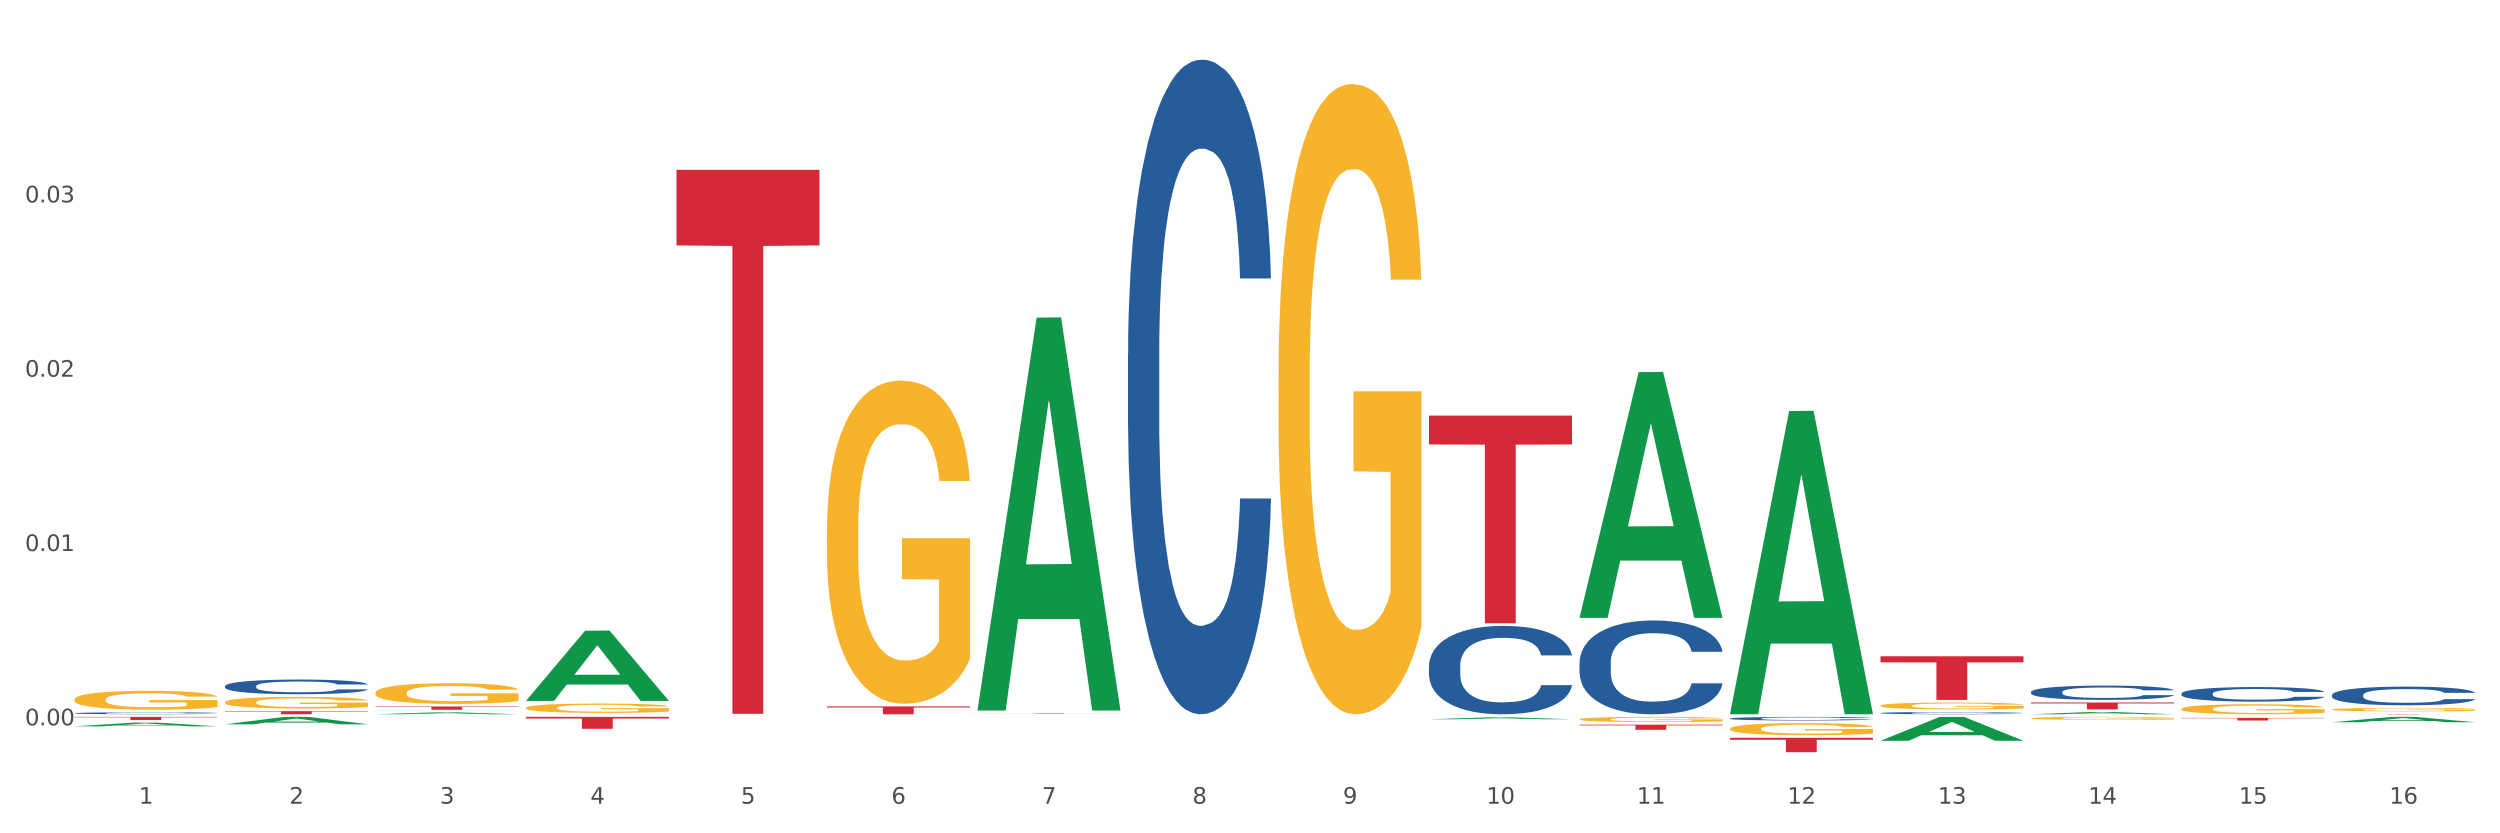 <?xml version="1.0" encoding="utf-8" standalone="no"?>
<!DOCTYPE svg PUBLIC "-//W3C//DTD SVG 1.1//EN"
  "http://www.w3.org/Graphics/SVG/1.1/DTD/svg11.dtd">
<svg xmlns:xlink="http://www.w3.org/1999/xlink" width="1080pt" height="360pt" viewBox="0 0 1080 360" xmlns="http://www.w3.org/2000/svg" version="1.1">
 <rect x="0" y="0" width="1080" height="360" fill="#333333" stroke="none"/>
 <defs>
  <style type="text/css">*{stroke-linejoin: round; stroke-linecap: butt}</style>
 </defs>
 <g id="figure_1">
  <g id="patch_1">
   <path d="M 0 360 
L 1080 360 
L 1080 0 
L 0 0 
z
" style="fill: #ffffff; stroke: #ffffff; stroke-linejoin: miter"/>
  </g>
  <g id="axes_1">
   <g id="matplotlib.axis_1">
    <g id="xtick_1">
     <g id="text_1">
      <!-- 1 -->
      <g style="fill: #4d4d4d" transform="translate(60.004 347.204) scale(0.096 -0.096)">
       <defs>
        <path id="DejaVuSans-31" d="M 794 531 
L 1825 531 
L 1825 4091 
L 703 3866 
L 703 4441 
L 1819 4666 
L 2450 4666 
L 2450 531 
L 3481 531 
L 3481 0 
L 794 0 
L 794 531 
z
" transform="scale(0.016)"/>
       </defs>
       <use xlink:href="#DejaVuSans-31"/>
      </g>
     </g>
    </g>
    <g id="xtick_2">
     <g id="text_2">
      <!-- 2 -->
      <g style="fill: #4d4d4d" transform="translate(125.021 347.204) scale(0.096 -0.096)">
       <defs>
        <path id="DejaVuSans-32" d="M 1228 531 
L 3431 531 
L 3431 0 
L 469 0 
L 469 531 
Q 828 903 1448 1529 
Q 2069 2156 2228 2338 
Q 2531 2678 2651 2914 
Q 2772 3150 2772 3378 
Q 2772 3750 2511 3984 
Q 2250 4219 1831 4219 
Q 1534 4219 1204 4116 
Q 875 4013 500 3803 
L 500 4441 
Q 881 4594 1212 4672 
Q 1544 4750 1819 4750 
Q 2544 4750 2975 4387 
Q 3406 4025 3406 3419 
Q 3406 3131 3298 2873 
Q 3191 2616 2906 2266 
Q 2828 2175 2409 1742 
Q 1991 1309 1228 531 
z
" transform="scale(0.016)"/>
       </defs>
       <use xlink:href="#DejaVuSans-32"/>
      </g>
     </g>
    </g>
    <g id="xtick_3">
     <g id="text_3">
      <!-- 3 -->
      <g style="fill: #4d4d4d" transform="translate(190.039 347.204) scale(0.096 -0.096)">
       <defs>
        <path id="DejaVuSans-33" d="M 2597 2516 
Q 3050 2419 3304 2112 
Q 3559 1806 3559 1356 
Q 3559 666 3084 287 
Q 2609 -91 1734 -91 
Q 1441 -91 1130 -33 
Q 819 25 488 141 
L 488 750 
Q 750 597 1062 519 
Q 1375 441 1716 441 
Q 2309 441 2620 675 
Q 2931 909 2931 1356 
Q 2931 1769 2642 2001 
Q 2353 2234 1838 2234 
L 1294 2234 
L 1294 2753 
L 1863 2753 
Q 2328 2753 2575 2939 
Q 2822 3125 2822 3475 
Q 2822 3834 2567 4026 
Q 2313 4219 1838 4219 
Q 1578 4219 1281 4162 
Q 984 4106 628 3988 
L 628 4550 
Q 988 4650 1302 4700 
Q 1616 4750 1894 4750 
Q 2613 4750 3031 4423 
Q 3450 4097 3450 3541 
Q 3450 3153 3228 2886 
Q 3006 2619 2597 2516 
z
" transform="scale(0.016)"/>
       </defs>
       <use xlink:href="#DejaVuSans-33"/>
      </g>
     </g>
    </g>
    <g id="xtick_4">
     <g id="text_4">
      <!-- 4 -->
      <g style="fill: #4d4d4d" transform="translate(255.056 347.204) scale(0.096 -0.096)">
       <defs>
        <path id="DejaVuSans-34" d="M 2419 4116 
L 825 1625 
L 2419 1625 
L 2419 4116 
z
M 2253 4666 
L 3047 4666 
L 3047 1625 
L 3713 1625 
L 3713 1100 
L 3047 1100 
L 3047 0 
L 2419 0 
L 2419 1100 
L 313 1100 
L 313 1709 
L 2253 4666 
z
" transform="scale(0.016)"/>
       </defs>
       <use xlink:href="#DejaVuSans-34"/>
      </g>
     </g>
    </g>
    <g id="xtick_5">
     <g id="text_5">
      <!-- 5 -->
      <g style="fill: #4d4d4d" transform="translate(320.073 347.204) scale(0.096 -0.096)">
       <defs>
        <path id="DejaVuSans-35" d="M 691 4666 
L 3169 4666 
L 3169 4134 
L 1269 4134 
L 1269 2991 
Q 1406 3038 1543 3061 
Q 1681 3084 1819 3084 
Q 2600 3084 3056 2656 
Q 3513 2228 3513 1497 
Q 3513 744 3044 326 
Q 2575 -91 1722 -91 
Q 1428 -91 1123 -41 
Q 819 9 494 109 
L 494 744 
Q 775 591 1075 516 
Q 1375 441 1709 441 
Q 2250 441 2565 725 
Q 2881 1009 2881 1497 
Q 2881 1984 2565 2268 
Q 2250 2553 1709 2553 
Q 1456 2553 1204 2497 
Q 953 2441 691 2322 
L 691 4666 
z
" transform="scale(0.016)"/>
       </defs>
       <use xlink:href="#DejaVuSans-35"/>
      </g>
     </g>
    </g>
    <g id="xtick_6">
     <g id="text_6">
      <!-- 6 -->
      <g style="fill: #4d4d4d" transform="translate(385.09 347.204) scale(0.096 -0.096)">
       <defs>
        <path id="DejaVuSans-36" d="M 2113 2584 
Q 1688 2584 1439 2293 
Q 1191 2003 1191 1497 
Q 1191 994 1439 701 
Q 1688 409 2113 409 
Q 2538 409 2786 701 
Q 3034 994 3034 1497 
Q 3034 2003 2786 2293 
Q 2538 2584 2113 2584 
z
M 3366 4563 
L 3366 3988 
Q 3128 4100 2886 4159 
Q 2644 4219 2406 4219 
Q 1781 4219 1451 3797 
Q 1122 3375 1075 2522 
Q 1259 2794 1537 2939 
Q 1816 3084 2150 3084 
Q 2853 3084 3261 2657 
Q 3669 2231 3669 1497 
Q 3669 778 3244 343 
Q 2819 -91 2113 -91 
Q 1303 -91 875 529 
Q 447 1150 447 2328 
Q 447 3434 972 4092 
Q 1497 4750 2381 4750 
Q 2619 4750 2861 4703 
Q 3103 4656 3366 4563 
z
" transform="scale(0.016)"/>
       </defs>
       <use xlink:href="#DejaVuSans-36"/>
      </g>
     </g>
    </g>
    <g id="xtick_7">
     <g id="text_7">
      <!-- 7 -->
      <g style="fill: #4d4d4d" transform="translate(450.108 347.204) scale(0.096 -0.096)">
       <defs>
        <path id="DejaVuSans-37" d="M 525 4666 
L 3525 4666 
L 3525 4397 
L 1831 0 
L 1172 0 
L 2766 4134 
L 525 4134 
L 525 4666 
z
" transform="scale(0.016)"/>
       </defs>
       <use xlink:href="#DejaVuSans-37"/>
      </g>
     </g>
    </g>
    <g id="xtick_8">
     <g id="text_8">
      <!-- 8 -->
      <g style="fill: #4d4d4d" transform="translate(515.125 347.204) scale(0.096 -0.096)">
       <defs>
        <path id="DejaVuSans-38" d="M 2034 2216 
Q 1584 2216 1326 1975 
Q 1069 1734 1069 1313 
Q 1069 891 1326 650 
Q 1584 409 2034 409 
Q 2484 409 2743 651 
Q 3003 894 3003 1313 
Q 3003 1734 2745 1975 
Q 2488 2216 2034 2216 
z
M 1403 2484 
Q 997 2584 770 2862 
Q 544 3141 544 3541 
Q 544 4100 942 4425 
Q 1341 4750 2034 4750 
Q 2731 4750 3128 4425 
Q 3525 4100 3525 3541 
Q 3525 3141 3298 2862 
Q 3072 2584 2669 2484 
Q 3125 2378 3379 2068 
Q 3634 1759 3634 1313 
Q 3634 634 3220 271 
Q 2806 -91 2034 -91 
Q 1263 -91 848 271 
Q 434 634 434 1313 
Q 434 1759 690 2068 
Q 947 2378 1403 2484 
z
M 1172 3481 
Q 1172 3119 1398 2916 
Q 1625 2713 2034 2713 
Q 2441 2713 2670 2916 
Q 2900 3119 2900 3481 
Q 2900 3844 2670 4047 
Q 2441 4250 2034 4250 
Q 1625 4250 1398 4047 
Q 1172 3844 1172 3481 
z
" transform="scale(0.016)"/>
       </defs>
       <use xlink:href="#DejaVuSans-38"/>
      </g>
     </g>
    </g>
    <g id="xtick_9">
     <g id="text_9">
      <!-- 9 -->
      <g style="fill: #4d4d4d" transform="translate(580.142 347.204) scale(0.096 -0.096)">
       <defs>
        <path id="DejaVuSans-39" d="M 703 97 
L 703 672 
Q 941 559 1184 500 
Q 1428 441 1663 441 
Q 2288 441 2617 861 
Q 2947 1281 2994 2138 
Q 2813 1869 2534 1725 
Q 2256 1581 1919 1581 
Q 1219 1581 811 2004 
Q 403 2428 403 3163 
Q 403 3881 828 4315 
Q 1253 4750 1959 4750 
Q 2769 4750 3195 4129 
Q 3622 3509 3622 2328 
Q 3622 1225 3098 567 
Q 2575 -91 1691 -91 
Q 1453 -91 1209 -44 
Q 966 3 703 97 
z
M 1959 2075 
Q 2384 2075 2632 2365 
Q 2881 2656 2881 3163 
Q 2881 3666 2632 3958 
Q 2384 4250 1959 4250 
Q 1534 4250 1286 3958 
Q 1038 3666 1038 3163 
Q 1038 2656 1286 2365 
Q 1534 2075 1959 2075 
z
" transform="scale(0.016)"/>
       </defs>
       <use xlink:href="#DejaVuSans-39"/>
      </g>
     </g>
    </g>
    <g id="xtick_10">
     <g id="text_10">
      <!-- 10 -->
      <g style="fill: #4d4d4d" transform="translate(642.105 347.204) scale(0.096 -0.096)">
       <defs>
        <path id="DejaVuSans-30" d="M 2034 4250 
Q 1547 4250 1301 3770 
Q 1056 3291 1056 2328 
Q 1056 1369 1301 889 
Q 1547 409 2034 409 
Q 2525 409 2770 889 
Q 3016 1369 3016 2328 
Q 3016 3291 2770 3770 
Q 2525 4250 2034 4250 
z
M 2034 4750 
Q 2819 4750 3233 4129 
Q 3647 3509 3647 2328 
Q 3647 1150 3233 529 
Q 2819 -91 2034 -91 
Q 1250 -91 836 529 
Q 422 1150 422 2328 
Q 422 3509 836 4129 
Q 1250 4750 2034 4750 
z
" transform="scale(0.016)"/>
       </defs>
       <use xlink:href="#DejaVuSans-31"/>
       <use xlink:href="#DejaVuSans-30" transform="translate(63.623 0)"/>
      </g>
     </g>
    </g>
    <g id="xtick_11">
     <g id="text_11">
      <!-- 11 -->
      <g style="fill: #4d4d4d" transform="translate(707.123 347.204) scale(0.096 -0.096)">
       <use xlink:href="#DejaVuSans-31"/>
       <use xlink:href="#DejaVuSans-31" transform="translate(63.623 0)"/>
      </g>
     </g>
    </g>
    <g id="xtick_12">
     <g id="text_12">
      <!-- 12 -->
      <g style="fill: #4d4d4d" transform="translate(772.14 347.204) scale(0.096 -0.096)">
       <use xlink:href="#DejaVuSans-31"/>
       <use xlink:href="#DejaVuSans-32" transform="translate(63.623 0)"/>
      </g>
     </g>
    </g>
    <g id="xtick_13">
     <g id="text_13">
      <!-- 13 -->
      <g style="fill: #4d4d4d" transform="translate(837.157 347.204) scale(0.096 -0.096)">
       <use xlink:href="#DejaVuSans-31"/>
       <use xlink:href="#DejaVuSans-33" transform="translate(63.623 0)"/>
      </g>
     </g>
    </g>
    <g id="xtick_14">
     <g id="text_14">
      <!-- 14 -->
      <g style="fill: #4d4d4d" transform="translate(902.174 347.204) scale(0.096 -0.096)">
       <use xlink:href="#DejaVuSans-31"/>
       <use xlink:href="#DejaVuSans-34" transform="translate(63.623 0)"/>
      </g>
     </g>
    </g>
    <g id="xtick_15">
     <g id="text_15">
      <!-- 15 -->
      <g style="fill: #4d4d4d" transform="translate(967.192 347.204) scale(0.096 -0.096)">
       <use xlink:href="#DejaVuSans-31"/>
       <use xlink:href="#DejaVuSans-35" transform="translate(63.623 0)"/>
      </g>
     </g>
    </g>
    <g id="xtick_16">
     <g id="text_16">
      <!-- 16 -->
      <g style="fill: #4d4d4d" transform="translate(1032.209 347.204) scale(0.096 -0.096)">
       <use xlink:href="#DejaVuSans-31"/>
       <use xlink:href="#DejaVuSans-36" transform="translate(63.623 0)"/>
      </g>
     </g>
    </g>
    <g id="xtick_17"/>
    <g id="xtick_18"/>
    <g id="xtick_19"/>
    <g id="xtick_20"/>
    <g id="xtick_21"/>
    <g id="xtick_22"/>
    <g id="xtick_23"/>
    <g id="xtick_24"/>
    <g id="xtick_25"/>
    <g id="xtick_26"/>
    <g id="xtick_27"/>
    <g id="xtick_28"/>
    <g id="xtick_29"/>
    <g id="xtick_30"/>
    <g id="xtick_31"/>
   </g>
   <g id="matplotlib.axis_2">
    <g id="ytick_1">
     <g id="text_17">
      <!-- 0.00 -->
      <g style="fill: #4d4d4d" transform="translate(10.8 313.345) scale(0.096 -0.096)">
       <defs>
        <path id="DejaVuSans-2e" d="M 684 794 
L 1344 794 
L 1344 0 
L 684 0 
L 684 794 
z
" transform="scale(0.016)"/>
       </defs>
       <use xlink:href="#DejaVuSans-30"/>
       <use xlink:href="#DejaVuSans-2e" transform="translate(63.623 0)"/>
       <use xlink:href="#DejaVuSans-30" transform="translate(95.41 0)"/>
       <use xlink:href="#DejaVuSans-30" transform="translate(159.033 0)"/>
      </g>
     </g>
    </g>
    <g id="ytick_2">
     <g id="text_18">
      <!-- 0.01 -->
      <g style="fill: #4d4d4d" transform="translate(10.8 238.044) scale(0.096 -0.096)">
       <use xlink:href="#DejaVuSans-30"/>
       <use xlink:href="#DejaVuSans-2e" transform="translate(63.623 0)"/>
       <use xlink:href="#DejaVuSans-30" transform="translate(95.41 0)"/>
       <use xlink:href="#DejaVuSans-31" transform="translate(159.033 0)"/>
      </g>
     </g>
    </g>
    <g id="ytick_3">
     <g id="text_19">
      <!-- 0.02 -->
      <g style="fill: #4d4d4d" transform="translate(10.8 162.742) scale(0.096 -0.096)">
       <use xlink:href="#DejaVuSans-30"/>
       <use xlink:href="#DejaVuSans-2e" transform="translate(63.623 0)"/>
       <use xlink:href="#DejaVuSans-30" transform="translate(95.41 0)"/>
       <use xlink:href="#DejaVuSans-32" transform="translate(159.033 0)"/>
      </g>
     </g>
    </g>
    <g id="ytick_4">
     <g id="text_20">
      <!-- 0.03 -->
      <g style="fill: #4d4d4d" transform="translate(10.8 87.441) scale(0.096 -0.096)">
       <use xlink:href="#DejaVuSans-30"/>
       <use xlink:href="#DejaVuSans-2e" transform="translate(63.623 0)"/>
       <use xlink:href="#DejaVuSans-30" transform="translate(95.41 0)"/>
       <use xlink:href="#DejaVuSans-33" transform="translate(159.033 0)"/>
      </g>
     </g>
    </g>
    <g id="ytick_5"/>
    <g id="ytick_6"/>
    <g id="ytick_7"/>
    <g id="ytick_8"/>
   </g>
   <g id="PolyCollection_1">
    <path d="M 32.175 313.759 
L 32.239 313.758 
L 57.709 312.179 
L 68.28 312.177 
L 93.941 313.762 
L 81.715 313.762 
L 76.176 313.393 
L 49.877 313.393 
L 49.686 313.399 
L 44.337 313.762 
L 32.175 313.762 
L 32.175 313.759 
L 53.188 313.173 
L 72.864 313.171 
L 63.122 312.515 
L 62.995 312.512 
L 62.867 312.517 
L 53.125 313.171 
L 53.188 313.173 
L 32.175 313.759 
z
" clip-path="url(#pb48c16de96)" style="fill: #109648"/>
    <path d="M 97.192 312.905 
L 97.256 312.902 
L 122.727 309.701 
L 133.297 309.698 
L 158.959 312.911 
L 146.733 312.911 
L 141.193 312.163 
L 114.894 312.163 
L 114.703 312.175 
L 109.354 312.911 
L 97.192 312.911 
L 97.192 312.905 
L 118.206 311.716 
L 137.882 311.713 
L 128.139 310.383 
L 128.012 310.377 
L 127.884 310.386 
L 118.142 311.713 
L 118.206 311.716 
L 97.192 312.905 
z
" clip-path="url(#pb48c16de96)" style="fill: #109648"/>
    <path d="M 812.382 283.515 
L 874.148 283.515 
L 874.148 286.134 
L 849.852 286.152 
L 849.852 302.364 
L 836.532 302.364 
L 836.532 286.152 
L 812.382 286.134 
L 812.382 283.533 
L 812.382 283.515 
z
" clip-path="url(#pb48c16de96)" style="fill: #d62839"/>
    <path d="M 877.399 303.472 
L 939.166 303.472 
L 939.166 303.885 
L 914.869 303.888 
L 914.869 306.448 
L 901.549 306.448 
L 901.549 303.888 
L 877.399 303.885 
L 877.399 303.475 
L 877.399 303.472 
z
" clip-path="url(#pb48c16de96)" style="fill: #d62839"/>
    <path d="M 32.175 309.698 
L 93.941 309.698 
L 93.941 309.885 
L 69.645 309.886 
L 69.645 311.041 
L 56.325 311.041 
L 56.325 309.886 
L 32.175 309.885 
L 32.175 309.699 
L 32.175 309.698 
z
" clip-path="url(#pb48c16de96)" style="fill: #d62839"/>
    <path d="M 97.192 307.222 
L 158.959 307.222 
L 158.959 307.408 
L 134.662 307.41 
L 134.662 308.562 
L 121.343 308.562 
L 121.343 307.41 
L 97.192 307.408 
L 97.192 307.224 
L 97.192 307.222 
z
" clip-path="url(#pb48c16de96)" style="fill: #d62839"/>
    <path d="M 162.209 305.215 
L 223.976 305.215 
L 223.976 305.408 
L 199.679 305.409 
L 199.679 306.606 
L 186.36 306.606 
L 186.36 305.409 
L 162.209 305.408 
L 162.209 305.216 
L 162.209 305.215 
z
" clip-path="url(#pb48c16de96)" style="fill: #d62839"/>
    <path d="M 227.227 309.698 
L 288.993 309.698 
L 288.993 310.412 
L 264.696 310.417 
L 264.696 314.836 
L 251.377 314.836 
L 251.377 310.417 
L 227.227 310.412 
L 227.227 309.703 
L 227.227 309.698 
z
" clip-path="url(#pb48c16de96)" style="fill: #d62839"/>
    <path d="M 292.244 73.371 
L 354.01 73.371 
L 354.01 106.025 
L 329.714 106.246 
L 329.714 308.352 
L 316.394 308.352 
L 316.394 106.246 
L 292.244 106.025 
L 292.244 73.591 
L 292.244 73.371 
z
" clip-path="url(#pb48c16de96)" style="fill: #d62839"/>
    <path d="M 357.261 305.17 
L 419.028 305.17 
L 419.028 305.641 
L 394.731 305.645 
L 394.731 308.562 
L 381.412 308.562 
L 381.412 305.645 
L 357.261 305.641 
L 357.261 305.173 
L 357.261 305.17 
z
" clip-path="url(#pb48c16de96)" style="fill: #d62839"/>
    <path d="M 422.278 308.096 
L 484.045 308.096 
L 484.045 308.12 
L 459.748 308.12 
L 459.748 308.268 
L 446.429 308.268 
L 446.429 308.12 
L 422.278 308.12 
L 422.278 308.096 
L 422.278 308.096 
z
" clip-path="url(#pb48c16de96)" style="fill: #d62839"/>
    <path d="M 617.33 179.54 
L 679.097 179.54 
L 679.097 192.006 
L 654.8 192.09 
L 654.8 269.242 
L 641.481 269.242 
L 641.481 192.09 
L 617.33 192.006 
L 617.33 179.624 
L 617.33 179.54 
z
" clip-path="url(#pb48c16de96)" style="fill: #d62839"/>
    <path d="M 682.347 313.057 
L 744.114 313.057 
L 744.114 313.367 
L 719.817 313.369 
L 719.817 315.286 
L 706.498 315.286 
L 706.498 313.369 
L 682.347 313.367 
L 682.347 313.059 
L 682.347 313.057 
z
" clip-path="url(#pb48c16de96)" style="fill: #d62839"/>
    <path d="M 747.365 318.729 
L 809.131 318.729 
L 809.131 319.594 
L 784.834 319.6 
L 784.834 324.95 
L 771.515 324.95 
L 771.515 319.6 
L 747.365 319.594 
L 747.365 318.735 
L 747.365 318.729 
z
" clip-path="url(#pb48c16de96)" style="fill: #d62839"/>
    <path d="M 1007.434 306.505 
L 1007.507 306.504 
L 1007.507 306.454 
L 1007.652 306.412 
L 1008.382 306.309 
L 1009.475 306.224 
L 1010.278 306.179 
L 1011.08 306.141 
L 1012.028 306.104 
L 1013.195 306.066 
L 1015.309 306.01 
L 1016.622 305.981 
L 1018.226 305.951 
L 1021.143 305.907 
L 1023.258 305.882 
L 1025.446 305.861 
L 1029.019 305.837 
L 1031.353 305.826 
L 1033.832 305.818 
L 1036.822 305.812 
L 1039.083 305.811 
L 1044.041 305.815 
L 1048.271 305.827 
L 1050.313 305.837 
L 1052.938 305.853 
L 1054.324 305.864 
L 1056.584 305.886 
L 1058.918 305.915 
L 1060.522 305.94 
L 1062.929 305.986 
L 1064.752 306.033 
L 1066.429 306.091 
L 1067.304 306.13 
L 1067.96 306.168 
L 1068.544 306.21 
L 1069.127 306.277 
L 1056.001 306.277 
L 1055.49 306.229 
L 1054.688 306.184 
L 1053.521 306.14 
L 1052.5 306.113 
L 1050.75 306.078 
L 1049.146 306.056 
L 1047.469 306.04 
L 1045.427 306.026 
L 1043.823 306.019 
L 1041.562 306.014 
L 1037.114 306.015 
L 1034.124 306.026 
L 1032.082 306.04 
L 1030.769 306.052 
L 1029.602 306.066 
L 1028.29 306.085 
L 1026.758 306.114 
L 1025.665 306.14 
L 1024.571 306.173 
L 1023.696 306.206 
L 1022.893 306.244 
L 1022.237 306.286 
L 1021.727 306.328 
L 1021.289 306.38 
L 1020.925 306.467 
L 1020.925 306.655 
L 1021.07 306.697 
L 1021.435 306.754 
L 1021.873 306.796 
L 1022.602 306.847 
L 1023.258 306.881 
L 1024.498 306.931 
L 1025.883 306.972 
L 1026.977 306.998 
L 1028.071 307.02 
L 1029.967 307.05 
L 1032.082 307.075 
L 1033.905 307.09 
L 1036.384 307.104 
L 1038.062 307.109 
L 1039.52 307.112 
L 1043.093 307.112 
L 1045.646 307.108 
L 1048.49 307.098 
L 1050.677 307.086 
L 1052.5 307.071 
L 1054.542 307.046 
L 1055.855 307.023 
L 1055.855 306.736 
L 1039.812 306.734 
L 1039.812 306.544 
L 1069.2 306.544 
L 1069.2 307.104 
L 1067.96 307.133 
L 1066.575 307.159 
L 1065.116 307.182 
L 1062.929 307.211 
L 1060.303 307.238 
L 1057.97 307.257 
L 1055.49 307.274 
L 1052.573 307.289 
L 1048.781 307.303 
L 1046.448 307.308 
L 1043.531 307.312 
L 1040.103 307.314 
L 1037.114 307.311 
L 1034.197 307.304 
L 1031.134 307.292 
L 1028.144 307.274 
L 1025.883 307.256 
L 1023.623 307.234 
L 1021.216 307.205 
L 1019.32 307.178 
L 1017.862 307.153 
L 1016.257 307.122 
L 1014.507 307.08 
L 1013.195 307.043 
L 1012.028 307.005 
L 1010.788 306.955 
L 1009.913 306.913 
L 1009.038 306.859 
L 1008.527 306.82 
L 1007.944 306.758 
L 1007.507 306.671 
L 1007.434 306.505 
z
" clip-path="url(#pb48c16de96)" style="fill: #f7b32b"/>
    <path d="M 942.416 306.233 
L 942.489 306.229 
L 942.489 306.087 
L 942.635 305.964 
L 943.364 305.668 
L 944.458 305.422 
L 945.26 305.292 
L 946.063 305.185 
L 947.011 305.078 
L 948.177 304.968 
L 950.292 304.806 
L 951.605 304.723 
L 953.209 304.636 
L 956.126 304.509 
L 958.241 304.438 
L 960.429 304.379 
L 964.002 304.307 
L 966.335 304.276 
L 968.815 304.252 
L 971.805 304.236 
L 974.065 304.232 
L 979.024 304.244 
L 983.254 304.28 
L 985.296 304.307 
L 987.921 304.355 
L 989.306 304.386 
L 991.567 304.45 
L 993.901 304.533 
L 995.505 304.604 
L 997.911 304.738 
L 999.734 304.873 
L 1001.412 305.039 
L 1002.287 305.154 
L 1002.943 305.26 
L 1003.526 305.383 
L 1004.11 305.577 
L 990.984 305.577 
L 990.473 305.438 
L 989.671 305.308 
L 988.504 305.181 
L 987.483 305.102 
L 985.733 305.003 
L 984.129 304.94 
L 982.451 304.893 
L 980.41 304.853 
L 978.805 304.833 
L 976.545 304.817 
L 972.096 304.821 
L 969.106 304.853 
L 967.065 304.893 
L 965.752 304.928 
L 964.585 304.968 
L 963.273 305.023 
L 961.741 305.106 
L 960.647 305.181 
L 959.553 305.276 
L 958.678 305.371 
L 957.876 305.482 
L 957.22 305.6 
L 956.709 305.723 
L 956.272 305.873 
L 955.907 306.122 
L 955.907 306.664 
L 956.053 306.787 
L 956.418 306.949 
L 956.855 307.071 
L 957.585 307.218 
L 958.241 307.317 
L 959.481 307.459 
L 960.866 307.578 
L 961.96 307.653 
L 963.054 307.716 
L 964.95 307.803 
L 967.065 307.874 
L 968.888 307.918 
L 971.367 307.957 
L 973.044 307.973 
L 974.503 307.981 
L 978.076 307.981 
L 980.628 307.969 
L 983.472 307.941 
L 985.66 307.906 
L 987.483 307.862 
L 989.525 307.791 
L 990.838 307.724 
L 990.838 306.897 
L 974.795 306.893 
L 974.795 306.344 
L 1004.183 306.344 
L 1004.183 307.957 
L 1002.943 308.04 
L 1001.558 308.115 
L 1000.099 308.183 
L 997.911 308.266 
L 995.286 308.345 
L 992.953 308.4 
L 990.473 308.447 
L 987.556 308.491 
L 983.764 308.53 
L 981.431 308.546 
L 978.514 308.558 
L 975.086 308.562 
L 972.096 308.554 
L 969.179 308.534 
L 966.117 308.499 
L 963.127 308.447 
L 960.866 308.396 
L 958.605 308.333 
L 956.199 308.25 
L 954.303 308.171 
L 952.844 308.099 
L 951.24 308.009 
L 949.49 307.89 
L 948.177 307.783 
L 947.011 307.672 
L 945.771 307.53 
L 944.896 307.407 
L 944.021 307.253 
L 943.51 307.139 
L 942.927 306.961 
L 942.489 306.712 
L 942.416 306.233 
z
" clip-path="url(#pb48c16de96)" style="fill: #f7b32b"/>
    <path d="M 812.382 304.862 
L 812.455 304.859 
L 812.455 304.763 
L 812.601 304.679 
L 813.33 304.477 
L 814.424 304.31 
L 815.226 304.222 
L 816.028 304.149 
L 816.976 304.076 
L 818.143 304.001 
L 820.258 303.89 
L 821.57 303.834 
L 823.175 303.775 
L 826.092 303.689 
L 828.206 303.64 
L 830.394 303.6 
L 833.967 303.551 
L 836.301 303.53 
L 838.78 303.514 
L 841.77 303.503 
L 844.031 303.5 
L 848.99 303.508 
L 853.219 303.532 
L 855.261 303.551 
L 857.886 303.584 
L 859.272 303.605 
L 861.532 303.648 
L 863.866 303.705 
L 865.47 303.753 
L 867.877 303.845 
L 869.7 303.936 
L 871.377 304.049 
L 872.252 304.127 
L 872.909 304.2 
L 873.492 304.283 
L 874.075 304.415 
L 860.949 304.415 
L 860.439 304.321 
L 859.636 304.232 
L 858.47 304.146 
L 857.449 304.092 
L 855.699 304.025 
L 854.094 303.982 
L 852.417 303.95 
L 850.375 303.923 
L 848.771 303.909 
L 846.51 303.899 
L 842.062 303.901 
L 839.072 303.923 
L 837.03 303.95 
L 835.717 303.974 
L 834.551 304.001 
L 833.238 304.038 
L 831.707 304.095 
L 830.613 304.146 
L 829.519 304.211 
L 828.644 304.275 
L 827.842 304.351 
L 827.185 304.431 
L 826.675 304.515 
L 826.237 304.617 
L 825.873 304.787 
L 825.873 305.156 
L 826.019 305.239 
L 826.383 305.349 
L 826.821 305.433 
L 827.55 305.532 
L 828.206 305.6 
L 829.446 305.697 
L 830.832 305.777 
L 831.925 305.829 
L 833.019 305.872 
L 834.915 305.931 
L 837.03 305.979 
L 838.853 306.009 
L 841.333 306.036 
L 843.01 306.047 
L 844.468 306.052 
L 848.042 306.052 
L 850.594 306.044 
L 853.438 306.025 
L 855.626 306.001 
L 857.449 305.971 
L 859.491 305.923 
L 860.803 305.877 
L 860.803 305.314 
L 844.76 305.312 
L 844.76 304.938 
L 874.148 304.938 
L 874.148 306.036 
L 872.909 306.092 
L 871.523 306.144 
L 870.065 306.189 
L 867.877 306.246 
L 865.252 306.3 
L 862.918 306.337 
L 860.439 306.37 
L 857.522 306.399 
L 853.73 306.426 
L 851.396 306.437 
L 848.479 306.445 
L 845.052 306.448 
L 842.062 306.442 
L 839.145 306.429 
L 836.082 306.405 
L 833.092 306.37 
L 830.832 306.335 
L 828.571 306.292 
L 826.164 306.235 
L 824.268 306.181 
L 822.81 306.133 
L 821.206 306.071 
L 819.455 305.99 
L 818.143 305.917 
L 816.976 305.842 
L 815.736 305.745 
L 814.861 305.662 
L 813.986 305.557 
L 813.476 305.479 
L 812.892 305.357 
L 812.455 305.188 
L 812.382 304.862 
z
" clip-path="url(#pb48c16de96)" style="fill: #f7b32b"/>
    <path d="M 877.399 310.289 
L 877.472 310.287 
L 877.472 310.245 
L 877.618 310.209 
L 878.347 310.122 
L 879.441 310.049 
L 880.243 310.011 
L 881.045 309.979 
L 881.993 309.948 
L 883.16 309.915 
L 885.275 309.867 
L 886.588 309.843 
L 888.192 309.817 
L 891.109 309.78 
L 893.224 309.759 
L 895.411 309.741 
L 898.985 309.72 
L 901.318 309.711 
L 903.798 309.704 
L 906.787 309.699 
L 909.048 309.698 
L 914.007 309.701 
L 918.236 309.712 
L 920.278 309.72 
L 922.904 309.734 
L 924.289 309.743 
L 926.55 309.762 
L 928.883 309.787 
L 930.488 309.808 
L 932.894 309.847 
L 934.717 309.887 
L 936.394 309.936 
L 937.27 309.97 
L 937.926 310.001 
L 938.509 310.038 
L 939.093 310.095 
L 925.966 310.095 
L 925.456 310.054 
L 924.654 310.015 
L 923.487 309.978 
L 922.466 309.955 
L 920.716 309.925 
L 919.111 309.907 
L 917.434 309.893 
L 915.392 309.881 
L 913.788 309.875 
L 911.527 309.871 
L 907.079 309.872 
L 904.089 309.881 
L 902.047 309.893 
L 900.735 309.903 
L 899.568 309.915 
L 898.255 309.931 
L 896.724 309.956 
L 895.63 309.978 
L 894.536 310.006 
L 893.661 310.034 
L 892.859 310.067 
L 892.203 310.102 
L 891.692 310.138 
L 891.255 310.182 
L 890.89 310.256 
L 890.89 310.416 
L 891.036 310.452 
L 891.4 310.5 
L 891.838 310.536 
L 892.567 310.579 
L 893.224 310.608 
L 894.463 310.65 
L 895.849 310.685 
L 896.943 310.708 
L 898.037 310.726 
L 899.933 310.752 
L 902.047 310.773 
L 903.87 310.786 
L 906.35 310.798 
L 908.027 310.802 
L 909.486 310.805 
L 913.059 310.805 
L 915.611 310.801 
L 918.455 310.793 
L 920.643 310.782 
L 922.466 310.769 
L 924.508 310.748 
L 925.82 310.729 
L 925.82 310.485 
L 909.777 310.483 
L 909.777 310.321 
L 939.166 310.321 
L 939.166 310.798 
L 937.926 310.822 
L 936.54 310.844 
L 935.082 310.864 
L 932.894 310.889 
L 930.269 310.912 
L 927.935 310.928 
L 925.456 310.942 
L 922.539 310.955 
L 918.747 310.967 
L 916.413 310.971 
L 913.496 310.975 
L 910.069 310.976 
L 907.079 310.974 
L 904.162 310.968 
L 901.099 310.957 
L 898.109 310.942 
L 895.849 310.927 
L 893.588 310.908 
L 891.182 310.884 
L 889.286 310.861 
L 887.827 310.84 
L 886.223 310.813 
L 884.473 310.778 
L 883.16 310.746 
L 881.993 310.713 
L 880.754 310.671 
L 879.879 310.635 
L 879.003 310.59 
L 878.493 310.556 
L 877.91 310.503 
L 877.472 310.43 
L 877.399 310.289 
z
" clip-path="url(#pb48c16de96)" style="fill: #f7b32b"/>
    <path d="M 552.313 162.097 
L 552.386 161.848 
L 552.386 152.896 
L 552.532 145.188 
L 553.261 126.538 
L 554.355 111.12 
L 555.157 102.914 
L 555.959 96.2 
L 556.907 89.486 
L 558.074 82.524 
L 560.189 72.328 
L 561.501 67.106 
L 563.106 61.635 
L 566.023 53.678 
L 568.137 49.202 
L 570.325 45.472 
L 573.898 40.996 
L 576.232 39.007 
L 578.711 37.515 
L 581.701 36.52 
L 583.962 36.271 
L 588.921 37.017 
L 593.15 39.255 
L 595.192 40.996 
L 597.817 43.98 
L 599.203 45.969 
L 601.464 49.948 
L 603.797 55.17 
L 605.401 59.646 
L 607.808 68.101 
L 609.631 76.555 
L 611.308 87 
L 612.183 94.211 
L 612.84 100.925 
L 613.423 108.634 
L 614.006 120.818 
L 600.88 120.818 
L 600.37 112.115 
L 599.567 103.909 
L 598.401 95.952 
L 597.38 90.978 
L 595.63 84.762 
L 594.025 80.783 
L 592.348 77.799 
L 590.306 75.312 
L 588.702 74.069 
L 586.441 73.074 
L 581.993 73.323 
L 579.003 75.312 
L 576.961 77.799 
L 575.649 80.037 
L 574.482 82.524 
L 573.169 86.005 
L 571.638 91.227 
L 570.544 95.952 
L 569.45 101.92 
L 568.575 107.888 
L 567.773 114.85 
L 567.116 122.31 
L 566.606 130.019 
L 566.168 139.468 
L 565.804 155.134 
L 565.804 189.202 
L 565.95 196.91 
L 566.314 207.106 
L 566.752 214.815 
L 567.481 224.015 
L 568.137 230.232 
L 569.377 239.184 
L 570.763 246.644 
L 571.856 251.369 
L 572.95 255.347 
L 574.846 260.818 
L 576.961 265.294 
L 578.784 268.029 
L 581.264 270.516 
L 582.941 271.511 
L 584.399 272.008 
L 587.973 272.008 
L 590.525 271.262 
L 593.369 269.521 
L 595.557 267.283 
L 597.38 264.548 
L 599.422 260.072 
L 600.734 255.845 
L 600.734 203.873 
L 584.691 203.624 
L 584.691 169.06 
L 614.079 169.06 
L 614.079 270.516 
L 612.84 275.738 
L 611.454 280.463 
L 609.996 284.69 
L 607.808 289.912 
L 605.183 294.885 
L 602.849 298.367 
L 600.37 301.351 
L 597.453 304.086 
L 593.661 306.573 
L 591.327 307.567 
L 588.41 308.313 
L 584.983 308.562 
L 581.993 308.065 
L 579.076 306.821 
L 576.013 304.583 
L 573.023 301.351 
L 570.763 298.118 
L 568.502 294.139 
L 566.096 288.917 
L 564.199 283.944 
L 562.741 279.468 
L 561.137 273.749 
L 559.387 266.289 
L 558.074 259.575 
L 556.907 252.612 
L 555.667 243.66 
L 554.792 235.951 
L 553.917 226.253 
L 553.407 219.042 
L 552.823 207.852 
L 552.386 192.186 
L 552.313 162.097 
z
" clip-path="url(#pb48c16de96)" style="fill: #f7b32b"/>
    <path d="M 357.261 228.938 
L 357.334 228.811 
L 357.334 224.221 
L 357.48 220.268 
L 358.209 210.706 
L 359.303 202.801 
L 360.105 198.594 
L 360.907 195.151 
L 361.855 191.709 
L 363.022 188.139 
L 365.137 182.911 
L 366.45 180.234 
L 368.054 177.429 
L 370.971 173.349 
L 373.086 171.054 
L 375.273 169.142 
L 378.847 166.847 
L 381.18 165.827 
L 383.66 165.062 
L 386.649 164.552 
L 388.91 164.424 
L 393.869 164.807 
L 398.098 165.954 
L 400.14 166.847 
L 402.766 168.377 
L 404.151 169.397 
L 406.412 171.437 
L 408.745 174.114 
L 410.35 176.409 
L 412.756 180.744 
L 414.579 185.079 
L 416.256 190.434 
L 417.132 194.131 
L 417.788 197.574 
L 418.371 201.526 
L 418.955 207.773 
L 405.828 207.773 
L 405.318 203.311 
L 404.516 199.104 
L 403.349 195.024 
L 402.328 192.474 
L 400.578 189.286 
L 398.974 187.246 
L 397.296 185.716 
L 395.254 184.441 
L 393.65 183.804 
L 391.39 183.294 
L 386.941 183.421 
L 383.951 184.441 
L 381.909 185.716 
L 380.597 186.864 
L 379.43 188.139 
L 378.117 189.924 
L 376.586 192.601 
L 375.492 195.024 
L 374.398 198.084 
L 373.523 201.144 
L 372.721 204.714 
L 372.065 208.538 
L 371.554 212.491 
L 371.117 217.336 
L 370.752 225.368 
L 370.752 242.835 
L 370.898 246.788 
L 371.263 252.015 
L 371.7 255.968 
L 372.429 260.685 
L 373.086 263.872 
L 374.325 268.462 
L 375.711 272.287 
L 376.805 274.71 
L 377.899 276.75 
L 379.795 279.555 
L 381.909 281.85 
L 383.733 283.252 
L 386.212 284.527 
L 387.889 285.037 
L 389.348 285.292 
L 392.921 285.292 
L 395.473 284.91 
L 398.317 284.017 
L 400.505 282.87 
L 402.328 281.467 
L 404.37 279.172 
L 405.683 277.005 
L 405.683 250.358 
L 389.639 250.23 
L 389.639 232.508 
L 419.028 232.508 
L 419.028 284.527 
L 417.788 287.204 
L 416.402 289.627 
L 414.944 291.794 
L 412.756 294.472 
L 410.131 297.022 
L 407.797 298.807 
L 405.318 300.337 
L 402.401 301.739 
L 398.609 303.014 
L 396.275 303.524 
L 393.358 303.907 
L 389.931 304.034 
L 386.941 303.779 
L 384.024 303.142 
L 380.961 301.994 
L 377.972 300.337 
L 375.711 298.679 
L 373.45 296.639 
L 371.044 293.962 
L 369.148 291.412 
L 367.689 289.117 
L 366.085 286.185 
L 364.335 282.36 
L 363.022 278.917 
L 361.855 275.347 
L 360.616 270.757 
L 359.741 266.805 
L 358.866 261.832 
L 358.355 258.135 
L 357.772 252.398 
L 357.334 244.365 
L 357.261 228.938 
z
" clip-path="url(#pb48c16de96)" style="fill: #f7b32b"/>
    <path d="M 942.416 299.633 
L 942.489 299.627 
L 942.489 299.466 
L 942.708 299.248 
L 943.512 298.846 
L 944.534 298.541 
L 946.286 298.185 
L 947.235 298.036 
L 948.476 297.869 
L 951.032 297.599 
L 953.952 297.369 
L 955.996 297.243 
L 957.529 297.163 
L 960.961 297.019 
L 962.932 296.956 
L 964.976 296.904 
L 966.729 296.87 
L 969.649 296.83 
L 971.985 296.812 
L 974.687 296.807 
L 976.95 296.812 
L 979.943 296.835 
L 984.324 296.904 
L 986.003 296.944 
L 988.267 297.013 
L 990.603 297.105 
L 992.501 297.197 
L 994.691 297.329 
L 996.955 297.502 
L 999.145 297.72 
L 1000.678 297.921 
L 1001.919 298.133 
L 1003.015 298.392 
L 1003.818 298.673 
L 1004.183 298.909 
L 990.822 298.909 
L 990.457 298.696 
L 989.727 298.467 
L 988.997 298.312 
L 988.194 298.185 
L 986.952 298.042 
L 985.857 297.95 
L 984.032 297.84 
L 982.353 297.772 
L 980.966 297.731 
L 979.286 297.697 
L 975.709 297.662 
L 973.154 297.662 
L 971.547 297.674 
L 969.576 297.703 
L 967.897 297.743 
L 965.926 297.812 
L 964.392 297.886 
L 962.859 297.984 
L 961.983 298.053 
L 960.669 298.179 
L 959.793 298.283 
L 958.625 298.461 
L 957.967 298.587 
L 956.799 298.915 
L 956.288 299.156 
L 956.069 299.322 
L 955.923 299.506 
L 955.923 300.402 
L 956.361 300.805 
L 956.726 300.977 
L 957.31 301.172 
L 958.406 301.425 
L 960.012 301.672 
L 961.691 301.85 
L 963.078 301.959 
L 964.392 302.04 
L 965.707 302.103 
L 967.313 302.16 
L 968.627 302.195 
L 970.598 302.229 
L 972.935 302.246 
L 974.76 302.246 
L 978.483 302.218 
L 980.163 302.189 
L 981.769 302.149 
L 983.521 302.085 
L 984.908 302.017 
L 985.711 301.965 
L 987.025 301.856 
L 988.048 301.741 
L 988.924 301.609 
L 989.508 301.494 
L 990.165 301.321 
L 990.676 301.126 
L 990.822 301.023 
L 1004.183 301.023 
L 1003.891 301.23 
L 1003.38 301.431 
L 1002.358 301.701 
L 1001.554 301.856 
L 1000.313 302.045 
L 998.999 302.206 
L 997.174 302.384 
L 995.495 302.516 
L 993.742 302.631 
L 991.844 302.735 
L 988.413 302.878 
L 987.171 302.918 
L 984.543 302.987 
L 982.499 303.028 
L 979.505 303.068 
L 976.439 303.091 
L 973.227 303.096 
L 970.379 303.085 
L 967.24 303.05 
L 965.268 303.016 
L 963.078 302.964 
L 960.523 302.884 
L 958.114 302.786 
L 955.85 302.671 
L 953.733 302.539 
L 951.762 302.39 
L 949.206 302.143 
L 947.308 301.902 
L 945.921 301.678 
L 944.972 301.488 
L 944.023 301.247 
L 943.512 301.08 
L 942.708 300.678 
L 942.416 300.305 
L 942.416 299.633 
z
" clip-path="url(#pb48c16de96)" style="fill: #255c99"/>
    <path d="M 1007.434 300.238 
L 1007.507 300.231 
L 1007.507 300.025 
L 1007.726 299.745 
L 1008.529 299.23 
L 1009.551 298.84 
L 1011.303 298.384 
L 1012.252 298.192 
L 1013.493 297.979 
L 1016.049 297.633 
L 1018.969 297.339 
L 1021.013 297.177 
L 1022.547 297.074 
L 1025.978 296.89 
L 1027.949 296.809 
L 1029.994 296.743 
L 1031.746 296.699 
L 1034.666 296.647 
L 1037.003 296.625 
L 1039.704 296.618 
L 1041.967 296.625 
L 1044.961 296.654 
L 1049.341 296.743 
L 1051.021 296.794 
L 1053.284 296.883 
L 1055.62 297 
L 1057.518 297.118 
L 1059.709 297.287 
L 1061.972 297.508 
L 1064.162 297.788 
L 1065.696 298.045 
L 1066.937 298.317 
L 1068.032 298.649 
L 1068.835 299.009 
L 1069.2 299.311 
L 1055.839 299.311 
L 1055.474 299.039 
L 1054.744 298.744 
L 1054.014 298.546 
L 1053.211 298.384 
L 1051.97 298.2 
L 1050.875 298.082 
L 1049.049 297.942 
L 1047.37 297.854 
L 1045.983 297.802 
L 1044.304 297.758 
L 1040.726 297.714 
L 1038.171 297.714 
L 1036.565 297.729 
L 1034.593 297.766 
L 1032.914 297.817 
L 1030.943 297.905 
L 1029.41 298.001 
L 1027.876 298.126 
L 1027 298.214 
L 1025.686 298.376 
L 1024.81 298.509 
L 1023.642 298.737 
L 1022.985 298.899 
L 1021.817 299.318 
L 1021.306 299.627 
L 1021.086 299.841 
L 1020.94 300.076 
L 1020.94 301.224 
L 1021.379 301.739 
L 1021.744 301.96 
L 1022.328 302.21 
L 1023.423 302.534 
L 1025.029 302.85 
L 1026.708 303.078 
L 1028.095 303.218 
L 1029.41 303.321 
L 1030.724 303.402 
L 1032.33 303.475 
L 1033.644 303.52 
L 1035.615 303.564 
L 1037.952 303.586 
L 1039.777 303.586 
L 1043.501 303.549 
L 1045.18 303.512 
L 1046.786 303.461 
L 1048.538 303.38 
L 1049.925 303.292 
L 1050.728 303.225 
L 1052.043 303.086 
L 1053.065 302.938 
L 1053.941 302.769 
L 1054.525 302.622 
L 1055.182 302.401 
L 1055.693 302.151 
L 1055.839 302.019 
L 1069.2 302.019 
L 1068.908 302.283 
L 1068.397 302.541 
L 1067.375 302.887 
L 1066.572 303.086 
L 1065.33 303.328 
L 1064.016 303.534 
L 1062.191 303.762 
L 1060.512 303.932 
L 1058.76 304.079 
L 1056.861 304.211 
L 1053.43 304.395 
L 1052.189 304.447 
L 1049.56 304.535 
L 1047.516 304.587 
L 1044.523 304.638 
L 1041.456 304.668 
L 1038.244 304.675 
L 1035.396 304.66 
L 1032.257 304.616 
L 1030.286 304.572 
L 1028.095 304.506 
L 1025.54 304.403 
L 1023.131 304.278 
L 1020.867 304.13 
L 1018.75 303.961 
L 1016.779 303.77 
L 1014.224 303.453 
L 1012.325 303.144 
L 1010.938 302.857 
L 1009.989 302.615 
L 1009.04 302.306 
L 1008.529 302.092 
L 1007.726 301.577 
L 1007.434 301.099 
L 1007.434 300.238 
z
" clip-path="url(#pb48c16de96)" style="fill: #255c99"/>
    <path d="M 812.382 308.023 
L 812.455 308.022 
L 812.455 307.997 
L 812.674 307.963 
L 813.477 307.901 
L 814.499 307.853 
L 816.251 307.798 
L 817.201 307.775 
L 818.442 307.749 
L 820.997 307.707 
L 823.917 307.671 
L 825.962 307.651 
L 827.495 307.639 
L 830.926 307.617 
L 832.898 307.607 
L 834.942 307.599 
L 836.694 307.593 
L 839.615 307.587 
L 841.951 307.584 
L 844.652 307.583 
L 846.916 307.584 
L 849.909 307.588 
L 854.29 307.599 
L 855.969 307.605 
L 858.232 307.616 
L 860.568 307.63 
L 862.467 307.644 
L 864.657 307.665 
L 866.92 307.692 
L 869.111 307.726 
L 870.644 307.757 
L 871.885 307.79 
L 872.98 307.83 
L 873.783 307.874 
L 874.148 307.911 
L 860.787 307.911 
L 860.422 307.877 
L 859.692 307.842 
L 858.962 307.818 
L 858.159 307.798 
L 856.918 307.776 
L 855.823 307.761 
L 853.998 307.744 
L 852.318 307.734 
L 850.931 307.727 
L 849.252 307.722 
L 845.674 307.717 
L 843.119 307.717 
L 841.513 307.718 
L 839.542 307.723 
L 837.862 307.729 
L 835.891 307.74 
L 834.358 307.751 
L 832.825 307.767 
L 831.949 307.777 
L 830.634 307.797 
L 829.758 307.813 
L 828.59 307.841 
L 827.933 307.861 
L 826.765 307.911 
L 826.254 307.949 
L 826.035 307.975 
L 825.889 308.004 
L 825.889 308.143 
L 826.327 308.205 
L 826.692 308.232 
L 827.276 308.263 
L 828.371 308.302 
L 829.977 308.34 
L 831.657 308.368 
L 833.044 308.385 
L 834.358 308.398 
L 835.672 308.407 
L 837.278 308.416 
L 838.592 308.422 
L 840.564 308.427 
L 842.9 308.43 
L 844.725 308.43 
L 848.449 308.425 
L 850.128 308.421 
L 851.734 308.415 
L 853.486 308.405 
L 854.874 308.394 
L 855.677 308.386 
L 856.991 308.369 
L 858.013 308.351 
L 858.889 308.331 
L 859.473 308.313 
L 860.13 308.286 
L 860.641 308.256 
L 860.787 308.239 
L 874.148 308.239 
L 873.856 308.272 
L 873.345 308.303 
L 872.323 308.345 
L 871.52 308.369 
L 870.279 308.399 
L 868.965 308.424 
L 867.139 308.451 
L 865.46 308.472 
L 863.708 308.49 
L 861.81 308.506 
L 858.378 308.528 
L 857.137 308.534 
L 854.509 308.545 
L 852.464 308.551 
L 849.471 308.558 
L 846.405 308.561 
L 843.192 308.562 
L 840.345 308.56 
L 837.205 308.555 
L 835.234 308.55 
L 833.044 308.542 
L 830.488 308.529 
L 828.079 308.514 
L 825.816 308.496 
L 823.698 308.475 
L 821.727 308.452 
L 819.172 308.414 
L 817.274 308.376 
L 815.886 308.341 
L 814.937 308.312 
L 813.988 308.274 
L 813.477 308.248 
L 812.674 308.186 
L 812.382 308.128 
L 812.382 308.023 
z
" clip-path="url(#pb48c16de96)" style="fill: #255c99"/>
    <path d="M 877.399 298.941 
L 877.472 298.935 
L 877.472 298.777 
L 877.691 298.563 
L 878.494 298.169 
L 879.516 297.871 
L 881.269 297.522 
L 882.218 297.375 
L 883.459 297.212 
L 886.014 296.947 
L 888.935 296.722 
L 890.979 296.598 
L 892.512 296.519 
L 895.944 296.379 
L 897.915 296.317 
L 899.959 296.266 
L 901.711 296.232 
L 904.632 296.193 
L 906.968 296.176 
L 909.67 296.17 
L 911.933 296.176 
L 914.926 296.198 
L 919.307 296.266 
L 920.986 296.305 
L 923.249 296.373 
L 925.586 296.463 
L 927.484 296.553 
L 929.674 296.683 
L 931.938 296.852 
L 934.128 297.065 
L 935.661 297.263 
L 936.902 297.471 
L 937.997 297.724 
L 938.8 298 
L 939.166 298.231 
L 925.805 298.231 
L 925.44 298.023 
L 924.71 297.798 
L 923.979 297.646 
L 923.176 297.522 
L 921.935 297.381 
L 920.84 297.291 
L 919.015 297.184 
L 917.336 297.116 
L 915.948 297.077 
L 914.269 297.043 
L 910.692 297.009 
L 908.136 297.009 
L 906.53 297.02 
L 904.559 297.049 
L 902.88 297.088 
L 900.908 297.156 
L 899.375 297.229 
L 897.842 297.325 
L 896.966 297.392 
L 895.652 297.516 
L 894.775 297.617 
L 893.607 297.792 
L 892.95 297.916 
L 891.782 298.237 
L 891.271 298.473 
L 891.052 298.637 
L 890.906 298.817 
L 890.906 299.695 
L 891.344 300.089 
L 891.709 300.258 
L 892.293 300.45 
L 893.388 300.698 
L 894.995 300.94 
L 896.674 301.114 
L 898.061 301.221 
L 899.375 301.3 
L 900.689 301.362 
L 902.296 301.418 
L 903.61 301.452 
L 905.581 301.486 
L 907.917 301.503 
L 909.743 301.503 
L 913.466 301.475 
L 915.145 301.446 
L 916.751 301.407 
L 918.504 301.345 
L 919.891 301.278 
L 920.694 301.227 
L 922.008 301.12 
L 923.03 301.007 
L 923.906 300.878 
L 924.491 300.765 
L 925.148 300.596 
L 925.659 300.405 
L 925.805 300.303 
L 939.166 300.303 
L 938.873 300.506 
L 938.362 300.703 
L 937.34 300.968 
L 936.537 301.12 
L 935.296 301.306 
L 933.982 301.463 
L 932.157 301.638 
L 930.477 301.767 
L 928.725 301.88 
L 926.827 301.981 
L 923.395 302.122 
L 922.154 302.162 
L 919.526 302.229 
L 917.482 302.269 
L 914.488 302.308 
L 911.422 302.331 
L 908.209 302.336 
L 905.362 302.325 
L 902.223 302.291 
L 900.251 302.257 
L 898.061 302.207 
L 895.506 302.128 
L 893.096 302.032 
L 890.833 301.92 
L 888.716 301.79 
L 886.744 301.644 
L 884.189 301.401 
L 882.291 301.165 
L 880.904 300.945 
L 879.954 300.759 
L 879.005 300.523 
L 878.494 300.36 
L 877.691 299.966 
L 877.399 299.599 
L 877.399 298.941 
z
" clip-path="url(#pb48c16de96)" style="fill: #255c99"/>
    <path d="M 747.365 314.793 
L 747.438 314.788 
L 747.438 314.617 
L 747.583 314.469 
L 748.313 314.113 
L 749.407 313.818 
L 750.209 313.661 
L 751.011 313.532 
L 751.959 313.404 
L 753.126 313.271 
L 755.24 313.076 
L 756.553 312.976 
L 758.157 312.871 
L 761.074 312.719 
L 763.189 312.634 
L 765.377 312.562 
L 768.95 312.477 
L 771.284 312.439 
L 773.763 312.41 
L 776.753 312.391 
L 779.014 312.386 
L 783.972 312.401 
L 788.202 312.443 
L 790.244 312.477 
L 792.869 312.534 
L 794.255 312.572 
L 796.515 312.648 
L 798.849 312.748 
L 800.453 312.833 
L 802.86 312.995 
L 804.683 313.157 
L 806.36 313.356 
L 807.235 313.494 
L 807.891 313.623 
L 808.475 313.77 
L 809.058 314.003 
L 795.932 314.003 
L 795.421 313.837 
L 794.619 313.68 
L 793.452 313.528 
L 792.432 313.432 
L 790.681 313.314 
L 789.077 313.238 
L 787.4 313.18 
L 785.358 313.133 
L 783.754 313.109 
L 781.493 313.09 
L 777.045 313.095 
L 774.055 313.133 
L 772.013 313.18 
L 770.7 313.223 
L 769.533 313.271 
L 768.221 313.337 
L 766.689 313.437 
L 765.596 313.528 
L 764.502 313.642 
L 763.627 313.756 
L 762.824 313.889 
L 762.168 314.032 
L 761.658 314.179 
L 761.22 314.36 
L 760.856 314.659 
L 760.856 315.311 
L 761.001 315.458 
L 761.366 315.653 
L 761.804 315.801 
L 762.533 315.977 
L 763.189 316.096 
L 764.429 316.267 
L 765.814 316.41 
L 766.908 316.5 
L 768.002 316.576 
L 769.898 316.681 
L 772.013 316.766 
L 773.836 316.819 
L 776.315 316.866 
L 777.993 316.885 
L 779.451 316.895 
L 783.024 316.895 
L 785.577 316.88 
L 788.421 316.847 
L 790.608 316.804 
L 792.432 316.752 
L 794.473 316.666 
L 795.786 316.585 
L 795.786 315.592 
L 779.743 315.587 
L 779.743 314.926 
L 809.131 314.926 
L 809.131 316.866 
L 807.891 316.966 
L 806.506 317.056 
L 805.047 317.137 
L 802.86 317.237 
L 800.234 317.332 
L 797.901 317.399 
L 795.421 317.456 
L 792.504 317.508 
L 788.712 317.556 
L 786.379 317.575 
L 783.462 317.589 
L 780.034 317.594 
L 777.045 317.584 
L 774.128 317.56 
L 771.065 317.518 
L 768.075 317.456 
L 765.814 317.394 
L 763.554 317.318 
L 761.147 317.218 
L 759.251 317.123 
L 757.793 317.037 
L 756.188 316.928 
L 754.438 316.785 
L 753.126 316.657 
L 751.959 316.524 
L 750.719 316.352 
L 749.844 316.205 
L 748.969 316.02 
L 748.459 315.882 
L 747.875 315.668 
L 747.438 315.368 
L 747.365 314.793 
z
" clip-path="url(#pb48c16de96)" style="fill: #f7b32b"/>
    <path d="M 682.347 310.725 
L 682.42 310.723 
L 682.42 310.65 
L 682.566 310.587 
L 683.295 310.435 
L 684.389 310.309 
L 685.191 310.242 
L 685.994 310.187 
L 686.942 310.132 
L 688.108 310.076 
L 690.223 309.992 
L 691.536 309.95 
L 693.14 309.905 
L 696.057 309.84 
L 698.172 309.803 
L 700.36 309.773 
L 703.933 309.736 
L 706.266 309.72 
L 708.746 309.708 
L 711.736 309.7 
L 713.996 309.698 
L 718.955 309.704 
L 723.185 309.722 
L 725.227 309.736 
L 727.852 309.761 
L 729.237 309.777 
L 731.498 309.81 
L 733.832 309.852 
L 735.436 309.889 
L 737.842 309.958 
L 739.665 310.027 
L 741.343 310.112 
L 742.218 310.171 
L 742.874 310.226 
L 743.457 310.289 
L 744.041 310.388 
L 730.915 310.388 
L 730.404 310.317 
L 729.602 310.25 
L 728.435 310.185 
L 727.414 310.145 
L 725.664 310.094 
L 724.06 310.061 
L 722.383 310.037 
L 720.341 310.017 
L 718.736 310.007 
L 716.476 309.998 
L 712.027 310 
L 709.037 310.017 
L 706.996 310.037 
L 705.683 310.055 
L 704.516 310.076 
L 703.204 310.104 
L 701.672 310.147 
L 700.578 310.185 
L 699.484 310.234 
L 698.609 310.283 
L 697.807 310.34 
L 697.151 310.4 
L 696.64 310.463 
L 696.203 310.541 
L 695.838 310.669 
L 695.838 310.947 
L 695.984 311.01 
L 696.349 311.093 
L 696.786 311.156 
L 697.516 311.231 
L 698.172 311.282 
L 699.412 311.355 
L 700.797 311.416 
L 701.891 311.454 
L 702.985 311.487 
L 704.881 311.532 
L 706.996 311.568 
L 708.819 311.59 
L 711.298 311.611 
L 712.975 311.619 
L 714.434 311.623 
L 718.007 311.623 
L 720.559 311.617 
L 723.403 311.603 
L 725.591 311.584 
L 727.414 311.562 
L 729.456 311.525 
L 730.769 311.491 
L 730.769 311.067 
L 714.726 311.065 
L 714.726 310.782 
L 744.114 310.782 
L 744.114 311.611 
L 742.874 311.653 
L 741.489 311.692 
L 740.03 311.727 
L 737.842 311.769 
L 735.217 311.81 
L 732.884 311.838 
L 730.404 311.863 
L 727.487 311.885 
L 723.695 311.905 
L 721.362 311.913 
L 718.445 311.919 
L 715.017 311.921 
L 712.027 311.917 
L 709.11 311.907 
L 706.048 311.889 
L 703.058 311.863 
L 700.797 311.836 
L 698.536 311.804 
L 696.13 311.761 
L 694.234 311.72 
L 692.776 311.684 
L 691.171 311.637 
L 689.421 311.576 
L 688.108 311.521 
L 686.942 311.465 
L 685.702 311.391 
L 684.827 311.328 
L 683.952 311.249 
L 683.441 311.19 
L 682.858 311.099 
L 682.42 310.971 
L 682.347 310.725 
z
" clip-path="url(#pb48c16de96)" style="fill: #f7b32b"/>
    <path d="M 1007.434 308.449 
L 1069.2 308.449 
L 1069.2 308.465 
L 1044.903 308.465 
L 1044.903 308.562 
L 1031.584 308.562 
L 1031.584 308.465 
L 1007.434 308.465 
L 1007.434 308.45 
L 1007.434 308.449 
z
" clip-path="url(#pb48c16de96)" style="fill: #d62839"/>
    <path d="M 942.416 310.127 
L 1004.183 310.127 
L 1004.183 310.285 
L 979.886 310.286 
L 979.886 311.262 
L 966.567 311.262 
L 966.567 310.286 
L 942.416 310.285 
L 942.416 310.128 
L 942.416 310.127 
z
" clip-path="url(#pb48c16de96)" style="fill: #d62839"/>
    <path d="M 682.347 286.252 
L 682.42 286.215 
L 682.42 285.179 
L 682.639 283.773 
L 683.443 281.183 
L 684.465 279.222 
L 686.217 276.928 
L 687.166 275.966 
L 688.407 274.893 
L 690.963 273.154 
L 693.883 271.674 
L 695.927 270.86 
L 697.46 270.342 
L 700.892 269.417 
L 702.863 269.01 
L 704.907 268.677 
L 706.66 268.456 
L 709.58 268.197 
L 711.916 268.086 
L 714.618 268.049 
L 716.881 268.086 
L 719.875 268.234 
L 724.255 268.677 
L 725.934 268.936 
L 728.198 269.38 
L 730.534 269.972 
L 732.432 270.564 
L 734.623 271.415 
L 736.886 272.525 
L 739.076 273.931 
L 740.609 275.226 
L 741.85 276.595 
L 742.946 278.26 
L 743.749 280.073 
L 744.114 281.59 
L 730.753 281.59 
L 730.388 280.221 
L 729.658 278.741 
L 728.928 277.742 
L 728.125 276.928 
L 726.883 276.003 
L 725.788 275.411 
L 723.963 274.708 
L 722.284 274.264 
L 720.897 274.005 
L 719.217 273.783 
L 715.64 273.561 
L 713.085 273.561 
L 711.478 273.635 
L 709.507 273.82 
L 707.828 274.079 
L 705.857 274.523 
L 704.323 275.004 
L 702.79 275.633 
L 701.914 276.077 
L 700.6 276.891 
L 699.724 277.557 
L 698.556 278.704 
L 697.899 279.518 
L 696.73 281.627 
L 696.219 283.181 
L 696 284.254 
L 695.854 285.438 
L 695.854 291.21 
L 696.292 293.8 
L 696.657 294.91 
L 697.241 296.168 
L 698.337 297.795 
L 699.943 299.386 
L 701.622 300.533 
L 703.009 301.236 
L 704.323 301.754 
L 705.638 302.161 
L 707.244 302.531 
L 708.558 302.753 
L 710.529 302.975 
L 712.866 303.086 
L 714.691 303.086 
L 718.414 302.901 
L 720.094 302.716 
L 721.7 302.457 
L 723.452 302.05 
L 724.839 301.606 
L 725.642 301.273 
L 726.956 300.57 
L 727.979 299.83 
L 728.855 298.979 
L 729.439 298.239 
L 730.096 297.13 
L 730.607 295.872 
L 730.753 295.206 
L 744.114 295.206 
L 743.822 296.538 
L 743.311 297.832 
L 742.289 299.571 
L 741.485 300.57 
L 740.244 301.791 
L 738.93 302.827 
L 737.105 303.974 
L 735.426 304.825 
L 733.673 305.565 
L 731.775 306.231 
L 728.344 307.156 
L 727.102 307.415 
L 724.474 307.859 
L 722.43 308.118 
L 719.436 308.377 
L 716.37 308.525 
L 713.158 308.562 
L 710.31 308.488 
L 707.171 308.266 
L 705.2 308.044 
L 703.009 307.711 
L 700.454 307.193 
L 698.045 306.564 
L 695.781 305.824 
L 693.664 304.973 
L 691.693 304.011 
L 689.137 302.42 
L 687.239 300.866 
L 685.852 299.423 
L 684.903 298.202 
L 683.954 296.649 
L 683.443 295.576 
L 682.639 292.986 
L 682.347 290.581 
L 682.347 286.252 
z
" clip-path="url(#pb48c16de96)" style="fill: #255c99"/>
    <path d="M 747.365 310.395 
L 747.438 310.394 
L 747.438 310.354 
L 747.657 310.3 
L 748.46 310.201 
L 749.482 310.126 
L 751.234 310.038 
L 752.183 310.001 
L 753.424 309.96 
L 755.98 309.894 
L 758.9 309.837 
L 760.944 309.806 
L 762.478 309.786 
L 765.909 309.75 
L 767.88 309.735 
L 769.925 309.722 
L 771.677 309.713 
L 774.597 309.704 
L 776.934 309.699 
L 779.635 309.698 
L 781.898 309.699 
L 784.892 309.705 
L 789.272 309.722 
L 790.952 309.732 
L 793.215 309.749 
L 795.551 309.772 
L 797.449 309.794 
L 799.64 309.827 
L 801.903 309.869 
L 804.093 309.923 
L 805.627 309.973 
L 806.868 310.025 
L 807.963 310.089 
L 808.766 310.159 
L 809.131 310.217 
L 795.77 310.217 
L 795.405 310.164 
L 794.675 310.108 
L 793.945 310.069 
L 793.142 310.038 
L 791.901 310.003 
L 790.806 309.98 
L 788.98 309.953 
L 787.301 309.936 
L 785.914 309.926 
L 784.235 309.918 
L 780.657 309.909 
L 778.102 309.909 
L 776.496 309.912 
L 774.524 309.919 
L 772.845 309.929 
L 770.874 309.946 
L 769.341 309.964 
L 767.807 309.989 
L 766.931 310.006 
L 765.617 310.037 
L 764.741 310.062 
L 763.573 310.106 
L 762.916 310.137 
L 761.748 310.218 
L 761.237 310.278 
L 761.018 310.319 
L 760.871 310.364 
L 760.871 310.585 
L 761.31 310.685 
L 761.675 310.727 
L 762.259 310.775 
L 763.354 310.838 
L 764.96 310.899 
L 766.639 310.943 
L 768.026 310.97 
L 769.341 310.99 
L 770.655 311.005 
L 772.261 311.019 
L 773.575 311.028 
L 775.546 311.036 
L 777.883 311.041 
L 779.708 311.041 
L 783.432 311.034 
L 785.111 311.026 
L 786.717 311.017 
L 788.469 311.001 
L 789.856 310.984 
L 790.66 310.971 
L 791.974 310.944 
L 792.996 310.916 
L 793.872 310.883 
L 794.456 310.855 
L 795.113 310.812 
L 795.624 310.764 
L 795.77 310.739 
L 809.131 310.739 
L 808.839 310.79 
L 808.328 310.839 
L 807.306 310.906 
L 806.503 310.944 
L 805.262 310.991 
L 803.947 311.031 
L 802.122 311.075 
L 800.443 311.107 
L 798.691 311.136 
L 796.792 311.161 
L 793.361 311.197 
L 792.12 311.207 
L 789.491 311.224 
L 787.447 311.233 
L 784.454 311.243 
L 781.387 311.249 
L 778.175 311.25 
L 775.327 311.248 
L 772.188 311.239 
L 770.217 311.231 
L 768.026 311.218 
L 765.471 311.198 
L 763.062 311.174 
L 760.798 311.146 
L 758.681 311.113 
L 756.71 311.076 
L 754.155 311.015 
L 752.256 310.956 
L 750.869 310.9 
L 749.92 310.853 
L 748.971 310.794 
L 748.46 310.753 
L 747.657 310.654 
L 747.365 310.561 
L 747.365 310.395 
z
" clip-path="url(#pb48c16de96)" style="fill: #255c99"/>
    <path d="M 227.227 305.803 
L 227.3 305.799 
L 227.3 305.666 
L 227.445 305.551 
L 228.175 305.274 
L 229.269 305.044 
L 230.071 304.922 
L 230.873 304.822 
L 231.821 304.722 
L 232.988 304.619 
L 235.102 304.467 
L 236.415 304.389 
L 238.019 304.308 
L 240.936 304.19 
L 243.051 304.123 
L 245.239 304.068 
L 248.812 304.001 
L 251.146 303.971 
L 253.625 303.949 
L 256.615 303.934 
L 258.876 303.931 
L 263.834 303.942 
L 268.064 303.975 
L 270.106 304.001 
L 272.731 304.045 
L 274.117 304.075 
L 276.377 304.134 
L 278.711 304.212 
L 280.315 304.278 
L 282.722 304.404 
L 284.545 304.53 
L 286.222 304.685 
L 287.097 304.793 
L 287.753 304.893 
L 288.337 305.007 
L 288.92 305.189 
L 275.794 305.189 
L 275.283 305.059 
L 274.481 304.937 
L 273.315 304.819 
L 272.294 304.745 
L 270.543 304.652 
L 268.939 304.593 
L 267.262 304.549 
L 265.22 304.512 
L 263.616 304.493 
L 261.355 304.478 
L 256.907 304.482 
L 253.917 304.512 
L 251.875 304.549 
L 250.562 304.582 
L 249.396 304.619 
L 248.083 304.671 
L 246.552 304.748 
L 245.458 304.819 
L 244.364 304.908 
L 243.489 304.996 
L 242.687 305.1 
L 242.03 305.211 
L 241.52 305.326 
L 241.082 305.466 
L 240.718 305.699 
L 240.718 306.206 
L 240.863 306.321 
L 241.228 306.473 
L 241.666 306.587 
L 242.395 306.724 
L 243.051 306.817 
L 244.291 306.95 
L 245.676 307.061 
L 246.77 307.131 
L 247.864 307.191 
L 249.76 307.272 
L 251.875 307.339 
L 253.698 307.379 
L 256.177 307.416 
L 257.855 307.431 
L 259.313 307.438 
L 262.886 307.438 
L 265.439 307.427 
L 268.283 307.401 
L 270.47 307.368 
L 272.294 307.327 
L 274.335 307.261 
L 275.648 307.198 
L 275.648 306.425 
L 259.605 306.421 
L 259.605 305.907 
L 288.993 305.907 
L 288.993 307.416 
L 287.753 307.494 
L 286.368 307.564 
L 284.909 307.627 
L 282.722 307.705 
L 280.096 307.779 
L 277.763 307.831 
L 275.283 307.875 
L 272.366 307.916 
L 268.574 307.953 
L 266.241 307.968 
L 263.324 307.979 
L 259.897 307.982 
L 256.907 307.975 
L 253.99 307.957 
L 250.927 307.923 
L 247.937 307.875 
L 245.676 307.827 
L 243.416 307.768 
L 241.009 307.69 
L 239.113 307.616 
L 237.655 307.55 
L 236.05 307.464 
L 234.3 307.353 
L 232.988 307.253 
L 231.821 307.15 
L 230.581 307.017 
L 229.706 306.902 
L 228.831 306.758 
L 228.321 306.65 
L 227.737 306.484 
L 227.3 306.251 
L 227.227 305.803 
z
" clip-path="url(#pb48c16de96)" style="fill: #f7b32b"/>
    <path d="M 162.209 299.287 
L 162.282 299.279 
L 162.282 298.986 
L 162.428 298.734 
L 163.157 298.123 
L 164.251 297.619 
L 165.054 297.35 
L 165.856 297.131 
L 166.804 296.911 
L 167.97 296.683 
L 170.085 296.35 
L 171.398 296.179 
L 173.002 296 
L 175.919 295.739 
L 178.034 295.593 
L 180.222 295.471 
L 183.795 295.324 
L 186.128 295.259 
L 188.608 295.211 
L 191.598 295.178 
L 193.858 295.17 
L 198.817 295.194 
L 203.047 295.267 
L 205.089 295.324 
L 207.714 295.422 
L 209.099 295.487 
L 211.36 295.617 
L 213.694 295.788 
L 215.298 295.935 
L 217.704 296.211 
L 219.528 296.488 
L 221.205 296.83 
L 222.08 297.066 
L 222.736 297.285 
L 223.32 297.537 
L 223.903 297.936 
L 210.777 297.936 
L 210.266 297.651 
L 209.464 297.383 
L 208.297 297.123 
L 207.276 296.96 
L 205.526 296.756 
L 203.922 296.626 
L 202.245 296.529 
L 200.203 296.447 
L 198.598 296.407 
L 196.338 296.374 
L 191.889 296.382 
L 188.9 296.447 
L 186.858 296.529 
L 185.545 296.602 
L 184.378 296.683 
L 183.066 296.797 
L 181.534 296.968 
L 180.44 297.123 
L 179.347 297.318 
L 178.471 297.513 
L 177.669 297.741 
L 177.013 297.985 
L 176.503 298.237 
L 176.065 298.546 
L 175.7 299.059 
L 175.7 300.174 
L 175.846 300.426 
L 176.211 300.759 
L 176.648 301.012 
L 177.378 301.313 
L 178.034 301.516 
L 179.274 301.809 
L 180.659 302.053 
L 181.753 302.208 
L 182.847 302.338 
L 184.743 302.517 
L 186.858 302.663 
L 188.681 302.753 
L 191.16 302.834 
L 192.837 302.867 
L 194.296 302.883 
L 197.869 302.883 
L 200.422 302.859 
L 203.266 302.802 
L 205.453 302.728 
L 207.276 302.639 
L 209.318 302.492 
L 210.631 302.354 
L 210.631 300.654 
L 194.588 300.646 
L 194.588 299.515 
L 223.976 299.515 
L 223.976 302.834 
L 222.736 303.005 
L 221.351 303.16 
L 219.892 303.298 
L 217.704 303.469 
L 215.079 303.632 
L 212.746 303.745 
L 210.266 303.843 
L 207.349 303.933 
L 203.557 304.014 
L 201.224 304.047 
L 198.307 304.071 
L 194.879 304.079 
L 191.889 304.063 
L 188.972 304.022 
L 185.91 303.949 
L 182.92 303.843 
L 180.659 303.737 
L 178.399 303.607 
L 175.992 303.436 
L 174.096 303.274 
L 172.638 303.127 
L 171.033 302.94 
L 169.283 302.696 
L 167.97 302.476 
L 166.804 302.248 
L 165.564 301.955 
L 164.689 301.703 
L 163.814 301.386 
L 163.303 301.15 
L 162.72 300.784 
L 162.282 300.271 
L 162.209 299.287 
z
" clip-path="url(#pb48c16de96)" style="fill: #f7b32b"/>
    <path d="M 32.175 302.207 
L 32.248 302.199 
L 32.248 301.931 
L 32.394 301.701 
L 33.123 301.142 
L 34.217 300.681 
L 35.019 300.435 
L 35.821 300.234 
L 36.769 300.033 
L 37.936 299.825 
L 40.051 299.52 
L 41.363 299.363 
L 42.968 299.2 
L 45.885 298.961 
L 47.999 298.827 
L 50.187 298.716 
L 53.76 298.582 
L 56.094 298.522 
L 58.573 298.478 
L 61.563 298.448 
L 63.824 298.44 
L 68.783 298.463 
L 73.012 298.53 
L 75.054 298.582 
L 77.679 298.671 
L 79.065 298.731 
L 81.326 298.85 
L 83.659 299.006 
L 85.263 299.14 
L 87.67 299.393 
L 89.493 299.646 
L 91.17 299.959 
L 92.045 300.175 
L 92.702 300.376 
L 93.285 300.606 
L 93.868 300.971 
L 80.742 300.971 
L 80.232 300.711 
L 79.43 300.465 
L 78.263 300.227 
L 77.242 300.078 
L 75.492 299.892 
L 73.887 299.773 
L 72.21 299.683 
L 70.168 299.609 
L 68.564 299.572 
L 66.303 299.542 
L 61.855 299.549 
L 58.865 299.609 
L 56.823 299.683 
L 55.511 299.75 
L 54.344 299.825 
L 53.031 299.929 
L 51.5 300.085 
L 50.406 300.227 
L 49.312 300.406 
L 48.437 300.584 
L 47.635 300.793 
L 46.979 301.016 
L 46.468 301.247 
L 46.031 301.53 
L 45.666 301.998 
L 45.666 303.018 
L 45.812 303.249 
L 46.176 303.554 
L 46.614 303.785 
L 47.343 304.06 
L 47.999 304.246 
L 49.239 304.514 
L 50.625 304.738 
L 51.719 304.879 
L 52.812 304.998 
L 54.708 305.162 
L 56.823 305.296 
L 58.646 305.378 
L 61.126 305.452 
L 62.803 305.482 
L 64.261 305.497 
L 67.835 305.497 
L 70.387 305.475 
L 73.231 305.423 
L 75.419 305.356 
L 77.242 305.274 
L 79.284 305.14 
L 80.596 305.013 
L 80.596 303.457 
L 64.553 303.45 
L 64.553 302.415 
L 93.941 302.415 
L 93.941 305.452 
L 92.702 305.609 
L 91.316 305.75 
L 89.858 305.877 
L 87.67 306.033 
L 85.045 306.182 
L 82.711 306.286 
L 80.232 306.375 
L 77.315 306.457 
L 73.523 306.532 
L 71.189 306.562 
L 68.272 306.584 
L 64.845 306.591 
L 61.855 306.576 
L 58.938 306.539 
L 55.875 306.472 
L 52.885 306.375 
L 50.625 306.279 
L 48.364 306.16 
L 45.958 306.003 
L 44.062 305.854 
L 42.603 305.72 
L 40.999 305.549 
L 39.249 305.326 
L 37.936 305.125 
L 36.769 304.916 
L 35.529 304.648 
L 34.654 304.418 
L 33.779 304.127 
L 33.269 303.912 
L 32.685 303.577 
L 32.248 303.108 
L 32.175 302.207 
z
" clip-path="url(#pb48c16de96)" style="fill: #f7b32b"/>
    <path d="M 97.192 303.37 
L 97.265 303.365 
L 97.265 303.199 
L 97.411 303.056 
L 98.14 302.71 
L 99.234 302.424 
L 100.036 302.272 
L 100.838 302.148 
L 101.786 302.023 
L 102.953 301.894 
L 105.068 301.705 
L 106.381 301.608 
L 107.985 301.507 
L 110.902 301.359 
L 113.017 301.276 
L 115.204 301.207 
L 118.778 301.124 
L 121.111 301.087 
L 123.591 301.059 
L 126.58 301.041 
L 128.841 301.036 
L 133.8 301.05 
L 138.03 301.092 
L 140.071 301.124 
L 142.697 301.179 
L 144.082 301.216 
L 146.343 301.29 
L 148.676 301.387 
L 150.281 301.47 
L 152.687 301.627 
L 154.51 301.783 
L 156.188 301.977 
L 157.063 302.111 
L 157.719 302.235 
L 158.302 302.378 
L 158.886 302.604 
L 145.759 302.604 
L 145.249 302.443 
L 144.447 302.291 
L 143.28 302.143 
L 142.259 302.051 
L 140.509 301.936 
L 138.905 301.862 
L 137.227 301.806 
L 135.185 301.76 
L 133.581 301.737 
L 131.321 301.719 
L 126.872 301.723 
L 123.882 301.76 
L 121.84 301.806 
L 120.528 301.848 
L 119.361 301.894 
L 118.048 301.959 
L 116.517 302.056 
L 115.423 302.143 
L 114.329 302.254 
L 113.454 302.365 
L 112.652 302.494 
L 111.996 302.632 
L 111.485 302.775 
L 111.048 302.95 
L 110.683 303.241 
L 110.683 303.873 
L 110.829 304.016 
L 111.194 304.205 
L 111.631 304.348 
L 112.36 304.518 
L 113.017 304.634 
L 114.256 304.8 
L 115.642 304.938 
L 116.736 305.026 
L 117.83 305.1 
L 119.726 305.201 
L 121.84 305.284 
L 123.664 305.335 
L 126.143 305.381 
L 127.82 305.399 
L 129.279 305.409 
L 132.852 305.409 
L 135.404 305.395 
L 138.248 305.362 
L 140.436 305.321 
L 142.259 305.27 
L 144.301 305.187 
L 145.614 305.109 
L 145.614 304.145 
L 129.57 304.14 
L 129.57 303.499 
L 158.959 303.499 
L 158.959 305.381 
L 157.719 305.478 
L 156.333 305.565 
L 154.875 305.644 
L 152.687 305.741 
L 150.062 305.833 
L 147.728 305.897 
L 145.249 305.953 
L 142.332 306.004 
L 138.54 306.05 
L 136.206 306.068 
L 133.289 306.082 
L 129.862 306.087 
L 126.872 306.077 
L 123.955 306.054 
L 120.892 306.013 
L 117.903 305.953 
L 115.642 305.893 
L 113.381 305.819 
L 110.975 305.722 
L 109.079 305.63 
L 107.62 305.547 
L 106.016 305.441 
L 104.266 305.302 
L 102.953 305.178 
L 101.786 305.049 
L 100.547 304.883 
L 99.672 304.74 
L 98.797 304.56 
L 98.286 304.426 
L 97.703 304.219 
L 97.265 303.928 
L 97.192 303.37 
z
" clip-path="url(#pb48c16de96)" style="fill: #f7b32b"/>
    <path d="M 162.209 308.561 
L 162.273 308.56 
L 187.744 307.742 
L 198.314 307.741 
L 223.976 308.562 
L 211.75 308.562 
L 206.21 308.371 
L 179.912 308.371 
L 179.721 308.374 
L 174.372 308.562 
L 162.209 308.562 
L 162.209 308.561 
L 183.223 308.257 
L 202.899 308.256 
L 193.156 307.916 
L 193.029 307.915 
L 192.902 307.917 
L 183.159 308.256 
L 183.223 308.257 
L 162.209 308.561 
z
" clip-path="url(#pb48c16de96)" style="fill: #109648"/>
    <path d="M 227.227 302.738 
L 227.29 302.709 
L 252.761 272.448 
L 263.331 272.42 
L 288.993 302.795 
L 276.767 302.795 
L 271.227 295.722 
L 244.929 295.722 
L 244.738 295.836 
L 239.389 302.795 
L 227.227 302.795 
L 227.227 302.738 
L 248.24 291.5 
L 267.916 291.472 
L 258.174 278.894 
L 258.046 278.837 
L 257.919 278.923 
L 248.176 291.472 
L 248.24 291.5 
L 227.227 302.738 
z
" clip-path="url(#pb48c16de96)" style="fill: #109648"/>
    <path d="M 422.278 306.641 
L 422.342 306.482 
L 447.813 137.235 
L 458.383 137.076 
L 484.045 306.96 
L 471.819 306.96 
L 466.279 267.4 
L 439.981 267.4 
L 439.79 268.038 
L 434.441 306.96 
L 422.278 306.96 
L 422.278 306.641 
L 443.292 243.792 
L 462.968 243.633 
L 453.225 173.286 
L 453.098 172.967 
L 452.971 173.445 
L 443.228 243.633 
L 443.292 243.792 
L 422.278 306.641 
z
" clip-path="url(#pb48c16de96)" style="fill: #109648"/>
    <path d="M 617.33 310.731 
L 617.394 310.73 
L 642.865 309.899 
L 653.435 309.898 
L 679.097 310.732 
L 666.871 310.732 
L 661.331 310.538 
L 635.032 310.538 
L 634.841 310.541 
L 629.492 310.732 
L 617.33 310.732 
L 617.33 310.731 
L 638.343 310.422 
L 658.02 310.421 
L 648.277 310.076 
L 648.15 310.074 
L 648.022 310.076 
L 638.28 310.421 
L 638.343 310.422 
L 617.33 310.731 
z
" clip-path="url(#pb48c16de96)" style="fill: #109648"/>
    <path d="M 682.347 266.713 
L 682.411 266.613 
L 707.882 160.752 
L 718.452 160.652 
L 744.114 266.913 
L 731.888 266.913 
L 726.348 242.168 
L 700.05 242.168 
L 699.859 242.568 
L 694.51 266.913 
L 682.347 266.913 
L 682.347 266.713 
L 703.361 227.402 
L 723.037 227.302 
L 713.294 183.301 
L 713.167 183.101 
L 713.04 183.401 
L 703.297 227.302 
L 703.361 227.402 
L 682.347 266.713 
z
" clip-path="url(#pb48c16de96)" style="fill: #109648"/>
    <path d="M 747.365 308.316 
L 747.428 308.193 
L 772.899 177.578 
L 783.469 177.455 
L 809.131 308.562 
L 796.905 308.562 
L 791.365 278.032 
L 765.067 278.032 
L 764.876 278.524 
L 759.527 308.562 
L 747.365 308.562 
L 747.365 308.316 
L 768.378 259.812 
L 788.054 259.689 
L 778.312 205.4 
L 778.184 205.154 
L 778.057 205.523 
L 768.314 259.689 
L 768.378 259.812 
L 747.365 308.316 
z
" clip-path="url(#pb48c16de96)" style="fill: #109648"/>
    <path d="M 97.192 296.413 
L 97.265 296.408 
L 97.265 296.246 
L 97.484 296.026 
L 98.287 295.621 
L 99.31 295.315 
L 101.062 294.956 
L 102.011 294.806 
L 103.252 294.638 
L 105.807 294.366 
L 108.728 294.135 
L 110.772 294.008 
L 112.305 293.927 
L 115.737 293.782 
L 117.708 293.719 
L 119.752 293.667 
L 121.505 293.632 
L 124.425 293.591 
L 126.761 293.574 
L 129.463 293.568 
L 131.726 293.574 
L 134.719 293.597 
L 139.1 293.667 
L 140.779 293.707 
L 143.042 293.777 
L 145.379 293.869 
L 147.277 293.962 
L 149.467 294.095 
L 151.731 294.268 
L 153.921 294.488 
L 155.454 294.69 
L 156.695 294.904 
L 157.79 295.164 
L 158.594 295.448 
L 158.959 295.685 
L 145.598 295.685 
L 145.233 295.471 
L 144.503 295.24 
L 143.773 295.083 
L 142.969 294.956 
L 141.728 294.812 
L 140.633 294.719 
L 138.808 294.609 
L 137.129 294.54 
L 135.741 294.499 
L 134.062 294.465 
L 130.485 294.43 
L 127.929 294.43 
L 126.323 294.442 
L 124.352 294.47 
L 122.673 294.511 
L 120.701 294.58 
L 119.168 294.656 
L 117.635 294.754 
L 116.759 294.823 
L 115.445 294.95 
L 114.569 295.055 
L 113.4 295.234 
L 112.743 295.361 
L 111.575 295.691 
L 111.064 295.934 
L 110.845 296.101 
L 110.699 296.286 
L 110.699 297.188 
L 111.137 297.593 
L 111.502 297.767 
L 112.086 297.963 
L 113.181 298.218 
L 114.788 298.466 
L 116.467 298.646 
L 117.854 298.755 
L 119.168 298.836 
L 120.482 298.9 
L 122.089 298.958 
L 123.403 298.993 
L 125.374 299.027 
L 127.71 299.045 
L 129.536 299.045 
L 133.259 299.016 
L 134.938 298.987 
L 136.545 298.946 
L 138.297 298.883 
L 139.684 298.813 
L 140.487 298.761 
L 141.801 298.651 
L 142.823 298.536 
L 143.7 298.403 
L 144.284 298.287 
L 144.941 298.114 
L 145.452 297.917 
L 145.598 297.813 
L 158.959 297.813 
L 158.667 298.021 
L 158.156 298.223 
L 157.133 298.495 
L 156.33 298.651 
L 155.089 298.842 
L 153.775 299.004 
L 151.95 299.183 
L 150.27 299.316 
L 148.518 299.432 
L 146.62 299.536 
L 143.188 299.681 
L 141.947 299.721 
L 139.319 299.791 
L 137.275 299.831 
L 134.281 299.872 
L 131.215 299.895 
L 128.002 299.9 
L 125.155 299.889 
L 122.016 299.854 
L 120.044 299.82 
L 117.854 299.767 
L 115.299 299.687 
L 112.889 299.588 
L 110.626 299.473 
L 108.509 299.34 
L 106.538 299.189 
L 103.982 298.941 
L 102.084 298.698 
L 100.697 298.472 
L 99.748 298.281 
L 98.798 298.038 
L 98.287 297.871 
L 97.484 297.466 
L 97.192 297.09 
L 97.192 296.413 
z
" clip-path="url(#pb48c16de96)" style="fill: #255c99"/>
    <path d="M 32.175 308.102 
L 32.248 308.101 
L 32.248 308.08 
L 32.467 308.051 
L 33.27 307.998 
L 34.292 307.957 
L 36.045 307.91 
L 36.994 307.89 
L 38.235 307.868 
L 40.79 307.832 
L 43.711 307.802 
L 45.755 307.785 
L 47.288 307.774 
L 50.72 307.755 
L 52.691 307.747 
L 54.735 307.74 
L 56.487 307.735 
L 59.408 307.73 
L 61.744 307.728 
L 64.445 307.727 
L 66.709 307.728 
L 69.702 307.731 
L 74.083 307.74 
L 75.762 307.745 
L 78.025 307.754 
L 80.362 307.767 
L 82.26 307.779 
L 84.45 307.796 
L 86.713 307.819 
L 88.904 307.848 
L 90.437 307.875 
L 91.678 307.903 
L 92.773 307.938 
L 93.576 307.975 
L 93.941 308.006 
L 80.581 308.006 
L 80.216 307.978 
L 79.485 307.947 
L 78.755 307.927 
L 77.952 307.91 
L 76.711 307.891 
L 75.616 307.879 
L 73.791 307.864 
L 72.111 307.855 
L 70.724 307.85 
L 69.045 307.845 
L 65.468 307.841 
L 62.912 307.841 
L 61.306 307.842 
L 59.335 307.846 
L 57.655 307.851 
L 55.684 307.86 
L 54.151 307.87 
L 52.618 307.883 
L 51.742 307.893 
L 50.427 307.909 
L 49.551 307.923 
L 48.383 307.947 
L 47.726 307.963 
L 46.558 308.007 
L 46.047 308.039 
L 45.828 308.061 
L 45.682 308.085 
L 45.682 308.204 
L 46.12 308.258 
L 46.485 308.281 
L 47.069 308.307 
L 48.164 308.34 
L 49.77 308.373 
L 51.45 308.397 
L 52.837 308.411 
L 54.151 308.422 
L 55.465 308.43 
L 57.071 308.438 
L 58.386 308.442 
L 60.357 308.447 
L 62.693 308.449 
L 64.518 308.449 
L 68.242 308.445 
L 69.921 308.442 
L 71.527 308.436 
L 73.28 308.428 
L 74.667 308.419 
L 75.47 308.412 
L 76.784 308.397 
L 77.806 308.382 
L 78.682 308.365 
L 79.266 308.349 
L 79.923 308.326 
L 80.435 308.301 
L 80.581 308.287 
L 93.941 308.287 
L 93.649 308.314 
L 93.138 308.341 
L 92.116 308.377 
L 91.313 308.397 
L 90.072 308.423 
L 88.758 308.444 
L 86.932 308.468 
L 85.253 308.485 
L 83.501 308.5 
L 81.603 308.514 
L 78.171 308.533 
L 76.93 308.538 
L 74.302 308.548 
L 72.257 308.553 
L 69.264 308.558 
L 66.198 308.561 
L 62.985 308.562 
L 60.138 308.561 
L 56.998 308.556 
L 55.027 308.551 
L 52.837 308.545 
L 50.281 308.534 
L 47.872 308.521 
L 45.609 308.506 
L 43.492 308.488 
L 41.52 308.468 
L 38.965 308.436 
L 37.067 308.403 
L 35.679 308.374 
L 34.73 308.349 
L 33.781 308.317 
L 33.27 308.294 
L 32.467 308.241 
L 32.175 308.191 
L 32.175 308.102 
z
" clip-path="url(#pb48c16de96)" style="fill: #255c99"/>
    <path d="M 617.33 287.534 
L 617.403 287.499 
L 617.403 286.523 
L 617.622 285.198 
L 618.425 282.757 
L 619.447 280.909 
L 621.2 278.747 
L 622.149 277.84 
L 623.39 276.829 
L 625.945 275.19 
L 628.866 273.795 
L 630.91 273.028 
L 632.443 272.539 
L 635.875 271.668 
L 637.846 271.284 
L 639.89 270.97 
L 641.642 270.761 
L 644.563 270.517 
L 646.899 270.412 
L 649.601 270.377 
L 651.864 270.412 
L 654.857 270.552 
L 659.238 270.97 
L 660.917 271.214 
L 663.18 271.633 
L 665.517 272.191 
L 667.415 272.749 
L 669.605 273.551 
L 671.869 274.597 
L 674.059 275.922 
L 675.592 277.143 
L 676.833 278.433 
L 677.928 280.002 
L 678.732 281.711 
L 679.097 283.141 
L 665.736 283.141 
L 665.371 281.85 
L 664.641 280.455 
L 663.91 279.514 
L 663.107 278.747 
L 661.866 277.875 
L 660.771 277.317 
L 658.946 276.654 
L 657.267 276.236 
L 655.879 275.992 
L 654.2 275.783 
L 650.623 275.573 
L 648.067 275.573 
L 646.461 275.643 
L 644.49 275.817 
L 642.811 276.062 
L 640.839 276.48 
L 639.306 276.933 
L 637.773 277.526 
L 636.897 277.945 
L 635.583 278.712 
L 634.707 279.339 
L 633.538 280.42 
L 632.881 281.188 
L 631.713 283.175 
L 631.202 284.64 
L 630.983 285.651 
L 630.837 286.767 
L 630.837 292.207 
L 631.275 294.648 
L 631.64 295.694 
L 632.224 296.88 
L 633.319 298.414 
L 634.926 299.914 
L 636.605 300.995 
L 637.992 301.657 
L 639.306 302.146 
L 640.62 302.529 
L 642.227 302.878 
L 643.541 303.087 
L 645.512 303.296 
L 647.848 303.401 
L 649.674 303.401 
L 653.397 303.227 
L 655.076 303.052 
L 656.683 302.808 
L 658.435 302.425 
L 659.822 302.006 
L 660.625 301.692 
L 661.939 301.03 
L 662.961 300.332 
L 663.837 299.53 
L 664.422 298.833 
L 665.079 297.787 
L 665.59 296.601 
L 665.736 295.973 
L 679.097 295.973 
L 678.805 297.229 
L 678.293 298.449 
L 677.271 300.088 
L 676.468 301.03 
L 675.227 302.181 
L 673.913 303.157 
L 672.088 304.238 
L 670.408 305.04 
L 668.656 305.737 
L 666.758 306.365 
L 663.326 307.237 
L 662.085 307.481 
L 659.457 307.9 
L 657.413 308.144 
L 654.419 308.388 
L 651.353 308.527 
L 648.14 308.562 
L 645.293 308.492 
L 642.154 308.283 
L 640.182 308.074 
L 637.992 307.76 
L 635.437 307.272 
L 633.027 306.679 
L 630.764 305.982 
L 628.647 305.18 
L 626.675 304.273 
L 624.12 302.773 
L 622.222 301.309 
L 620.835 299.949 
L 619.886 298.798 
L 618.936 297.333 
L 618.425 296.322 
L 617.622 293.881 
L 617.33 291.614 
L 617.33 287.534 
z
" clip-path="url(#pb48c16de96)" style="fill: #255c99"/>
    <path d="M 487.296 152.827 
L 487.369 152.569 
L 487.369 145.337 
L 487.588 135.523 
L 488.391 117.444 
L 489.413 103.756 
L 491.165 87.744 
L 492.114 81.029 
L 493.356 73.539 
L 495.911 61.4 
L 498.831 51.07 
L 500.876 45.388 
L 502.409 41.772 
L 505.84 35.315 
L 507.811 32.474 
L 509.856 30.15 
L 511.608 28.6 
L 514.528 26.793 
L 516.865 26.018 
L 519.566 25.759 
L 521.829 26.018 
L 524.823 27.051 
L 529.203 30.15 
L 530.883 31.958 
L 533.146 35.057 
L 535.482 39.189 
L 537.38 43.322 
L 539.571 49.262 
L 541.834 57.01 
L 544.024 66.824 
L 545.558 75.863 
L 546.799 85.419 
L 547.894 97.041 
L 548.697 109.696 
L 549.062 120.285 
L 535.701 120.285 
L 535.336 110.729 
L 534.606 100.399 
L 533.876 93.426 
L 533.073 87.744 
L 531.832 81.287 
L 530.737 77.155 
L 528.911 72.248 
L 527.232 69.148 
L 525.845 67.341 
L 524.166 65.791 
L 520.588 64.241 
L 518.033 64.241 
L 516.427 64.758 
L 514.455 66.049 
L 512.776 67.857 
L 510.805 70.956 
L 509.272 74.314 
L 507.738 78.704 
L 506.862 81.803 
L 505.548 87.485 
L 504.672 92.134 
L 503.504 100.14 
L 502.847 105.822 
L 501.679 120.544 
L 501.168 131.391 
L 500.949 138.881 
L 500.803 147.145 
L 500.803 187.435 
L 501.241 205.513 
L 501.606 213.262 
L 502.19 222.043 
L 503.285 233.406 
L 504.891 244.512 
L 506.57 252.518 
L 507.957 257.425 
L 509.272 261.041 
L 510.586 263.882 
L 512.192 266.465 
L 513.506 268.014 
L 515.478 269.564 
L 517.814 270.339 
L 519.639 270.339 
L 523.363 269.047 
L 525.042 267.756 
L 526.648 265.948 
L 528.4 263.107 
L 529.787 260.008 
L 530.591 257.683 
L 531.905 252.776 
L 532.927 247.611 
L 533.803 241.671 
L 534.387 236.506 
L 535.044 228.758 
L 535.555 219.976 
L 535.701 215.328 
L 549.062 215.328 
L 548.77 224.625 
L 548.259 233.665 
L 547.237 245.803 
L 546.434 252.776 
L 545.193 261.299 
L 543.878 268.531 
L 542.053 276.537 
L 540.374 282.477 
L 538.622 287.642 
L 536.723 292.291 
L 533.292 298.748 
L 532.051 300.556 
L 529.422 303.655 
L 527.378 305.463 
L 524.385 307.271 
L 521.318 308.304 
L 518.106 308.562 
L 515.258 308.046 
L 512.119 306.496 
L 510.148 304.946 
L 507.957 302.622 
L 505.402 299.006 
L 502.993 294.616 
L 500.73 289.45 
L 498.612 283.51 
L 496.641 276.795 
L 494.086 265.69 
L 492.187 254.843 
L 490.8 244.77 
L 489.851 236.247 
L 488.902 225.4 
L 488.391 217.91 
L 487.588 199.832 
L 487.296 183.044 
L 487.296 152.827 
z
" clip-path="url(#pb48c16de96)" style="fill: #255c99"/>
    <path d="M 877.399 308.56 
L 877.463 308.559 
L 902.933 307.584 
L 913.504 307.583 
L 939.166 308.562 
L 926.94 308.562 
L 921.4 308.334 
L 895.101 308.334 
L 894.91 308.338 
L 889.561 308.562 
L 877.399 308.562 
L 877.399 308.56 
L 898.412 308.198 
L 918.089 308.197 
L 908.346 307.792 
L 908.219 307.79 
L 908.091 307.793 
L 898.349 308.197 
L 898.412 308.198 
L 877.399 308.56 
z
" clip-path="url(#pb48c16de96)" style="fill: #109648"/>
    <path d="M 1007.434 312.002 
L 1007.497 312 
L 1032.968 309.7 
L 1043.538 309.698 
L 1069.2 312.006 
L 1056.974 312.006 
L 1051.434 311.469 
L 1025.136 311.469 
L 1024.945 311.477 
L 1019.596 312.006 
L 1007.434 312.006 
L 1007.434 312.002 
L 1028.447 311.148 
L 1048.123 311.146 
L 1038.38 310.19 
L 1038.253 310.186 
L 1038.126 310.192 
L 1028.383 311.146 
L 1028.447 311.148 
L 1007.434 312.002 
z
" clip-path="url(#pb48c16de96)" style="fill: #109648"/>
    <path d="M 812.382 320.008 
L 812.446 319.998 
L 837.916 309.708 
L 848.487 309.698 
L 874.148 320.027 
L 861.922 320.027 
L 856.382 317.622 
L 830.084 317.622 
L 829.893 317.661 
L 824.544 320.027 
L 812.382 320.027 
L 812.382 320.008 
L 833.395 316.187 
L 853.071 316.177 
L 843.329 311.9 
L 843.201 311.88 
L 843.074 311.909 
L 833.332 316.177 
L 833.395 316.187 
L 812.382 320.008 
z
" clip-path="url(#pb48c16de96)" style="fill: #109648"/>
   </g>
  </g>
 </g>
 <defs>
  <clipPath id="pb48c16de96">
   <rect x="32.175" y="10.8" width="1037.025" height="329.109"/>
  </clipPath>
 </defs>
</svg>
